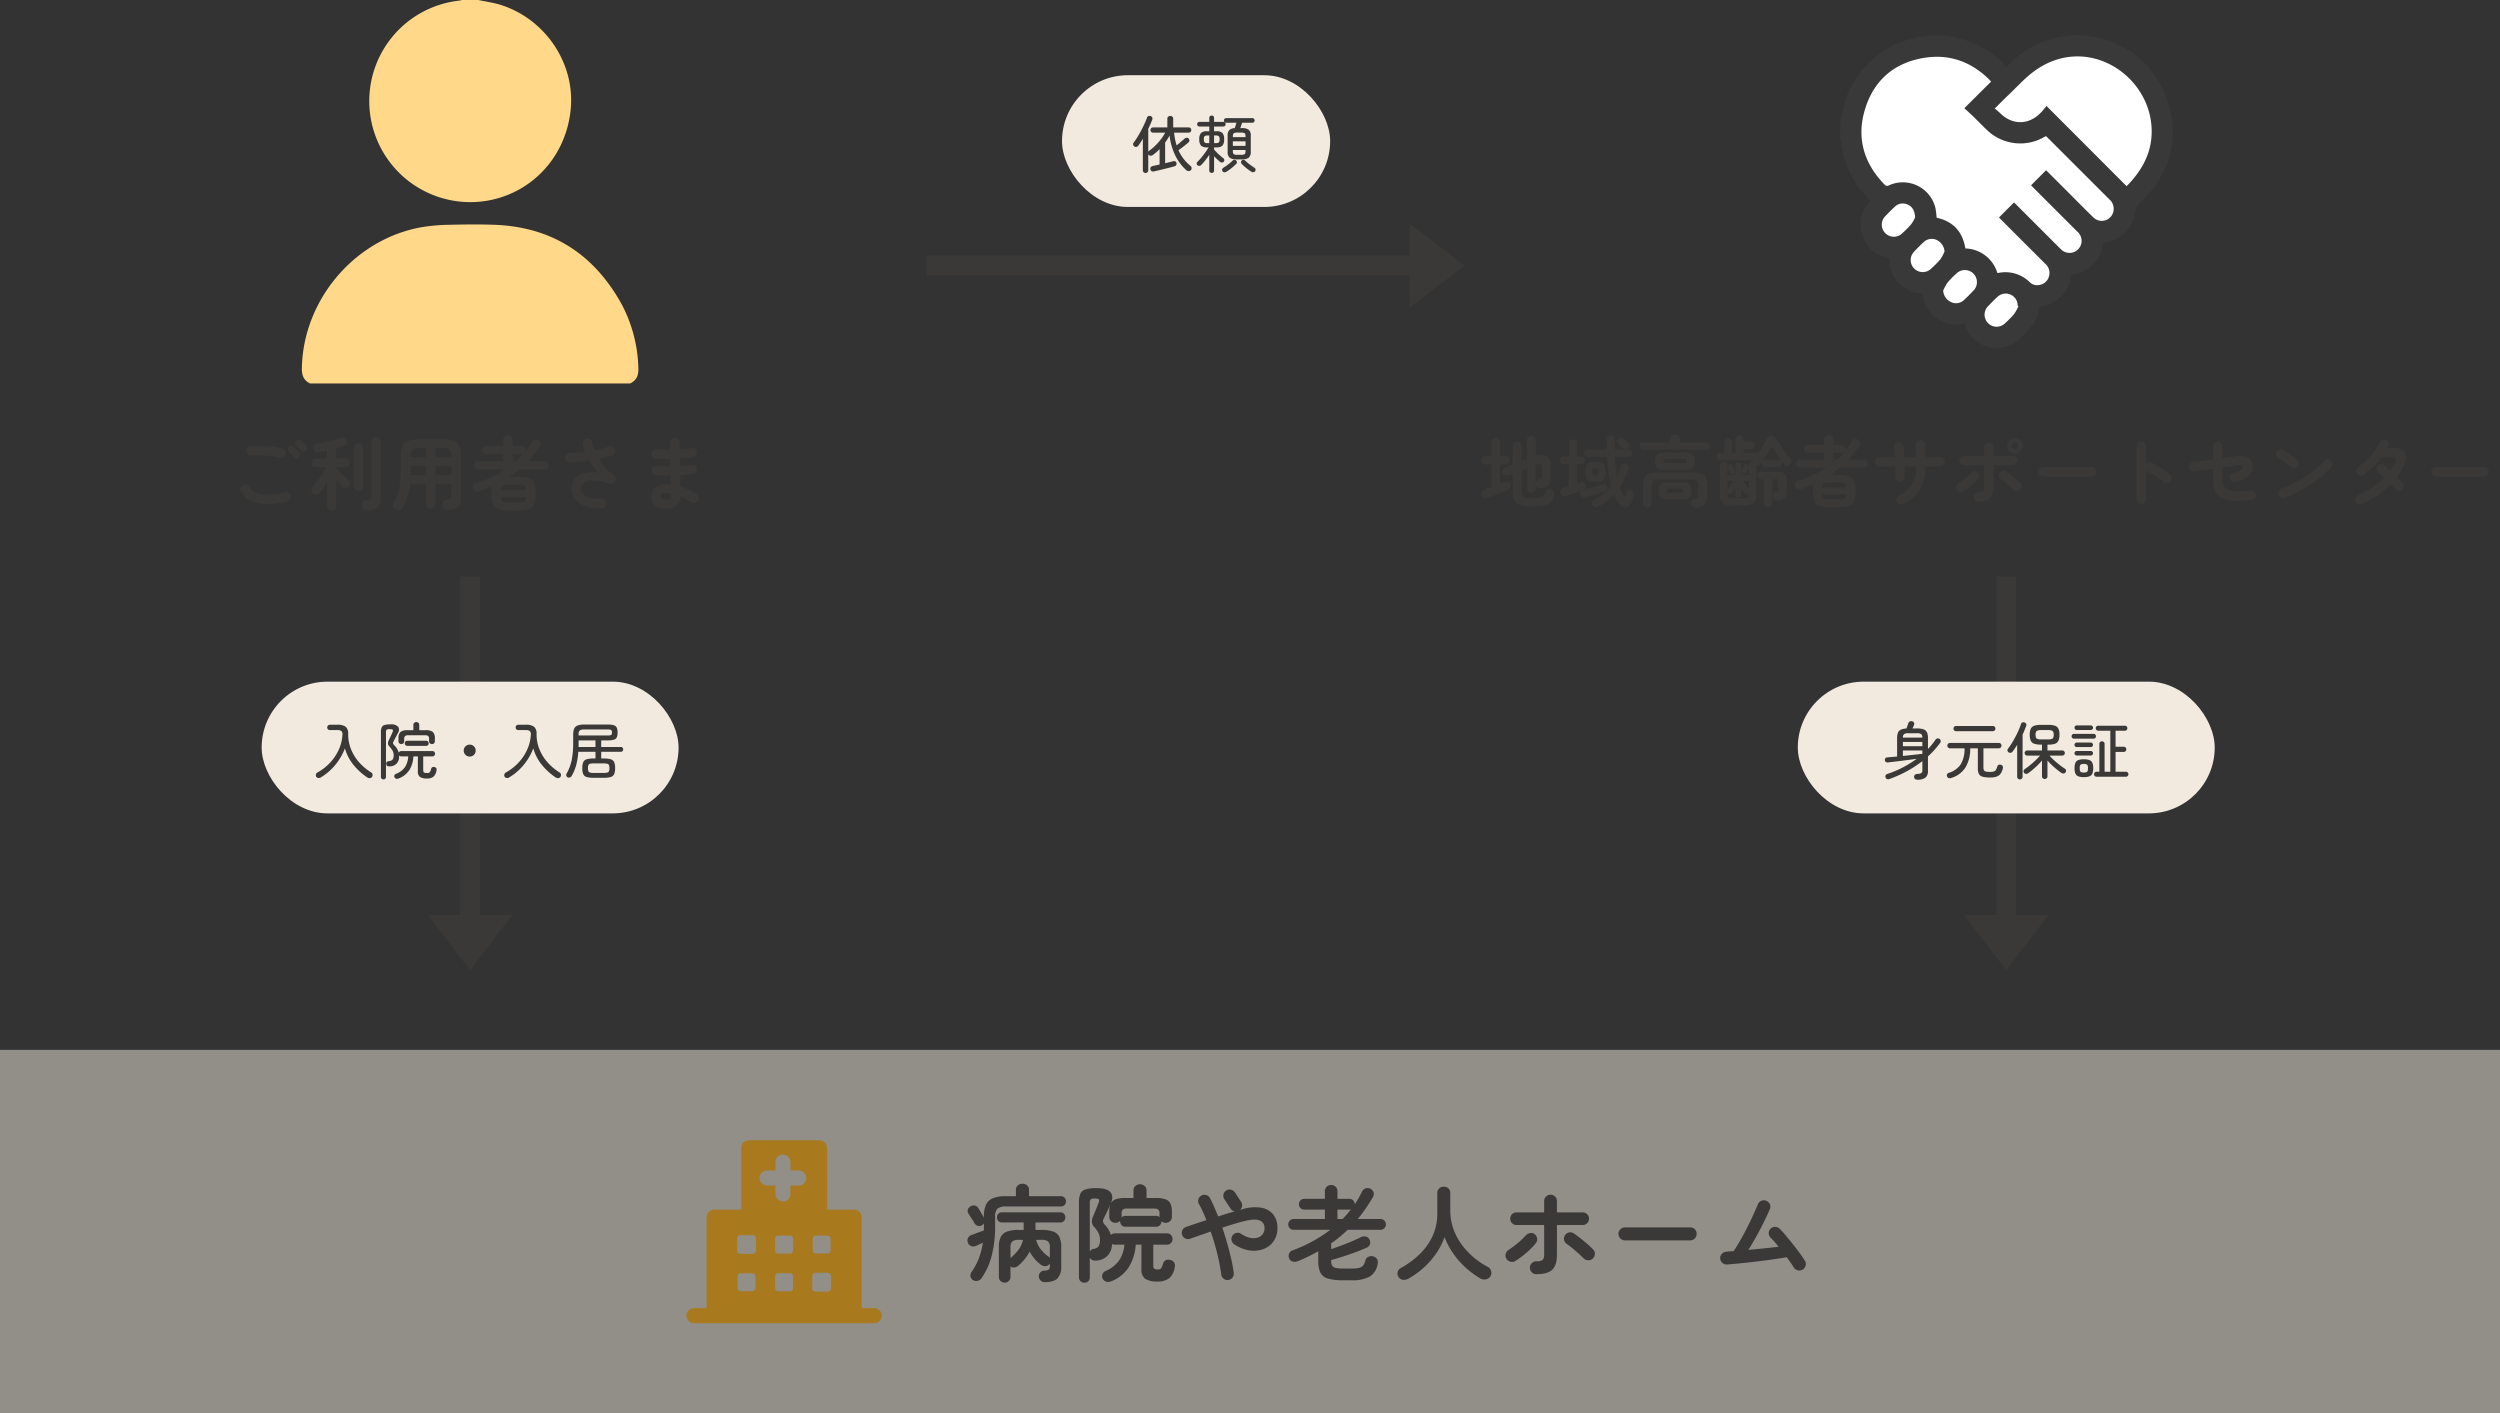 <svg xmlns="http://www.w3.org/2000/svg" xmlns:xlink="http://www.w3.org/1999/xlink" width="812.136" height="459.06" viewBox="0 0 812.136 459.06">
  <rect x="0" y="0" width="812.136" height="459.06" fill="#333333" stroke="none"/>
  <defs>
    <clipPath id="clip-path">
      <rect id="長方形_128" data-name="長方形 128" width="109.314" height="124.574" fill="#ffd989"/>
    </clipPath>
    <clipPath id="clip-path-2">
      <rect id="長方形_131" data-name="長方形 131" width="63.437" height="59.427" fill="#a87a1d"/>
    </clipPath>
  </defs>
  <g id="グループ_117" data-name="グループ 117" transform="translate(-554 -1201)">
    <rect id="長方形_132" data-name="長方形 132" width="812.136" height="118.007" transform="translate(554 1542.053)" fill="#f2eadf" opacity="0.5"/>
    <path id="パス_177" data-name="パス 177" d="M-59.592-.728A26.86,26.86,0,0,1-66.6.065a12,12,0,0,1-5.122-1.183,5.9,5.9,0,0,1-2.847-3.016,1.44,1.44,0,0,1,0-1.2,1.5,1.5,0,0,1,.858-.832,1.411,1.411,0,0,1,1.183,0,1.5,1.5,0,0,1,.819.858A3.413,3.413,0,0,0-69.68-3.588,10.819,10.819,0,0,0-65.741-3,23.111,23.111,0,0,0-60.32-3.77a1.484,1.484,0,0,1,1.2.195,1.576,1.576,0,0,1,.7.975,1.548,1.548,0,0,1-.208,1.17A1.527,1.527,0,0,1-59.592-.728ZM-61.984-14.95a23.124,23.124,0,0,0-3-.559,30.249,30.249,0,0,0-3.159-.221,25.982,25.982,0,0,0-2.912.1,1.655,1.655,0,0,1-1.157-.325,1.439,1.439,0,0,1-.585-1.027,1.529,1.529,0,0,1,.312-1.157,1.483,1.483,0,0,1,1.04-.585,25.692,25.692,0,0,1,3.432-.091q1.872.065,3.653.273a23.978,23.978,0,0,1,3.107.546,1.527,1.527,0,0,1,.962.7,1.464,1.464,0,0,1,.182,1.17,1.467,1.467,0,0,1-.689.975A1.471,1.471,0,0,1-61.984-14.95Zm6.136-.078a1.013,1.013,0,0,1-.832.26,1.093,1.093,0,0,1-.78-.416q-.286-.39-.741-.923t-.845-.949a1.019,1.019,0,0,1-.221-.7,1.008,1.008,0,0,1,.351-.728.9.9,0,0,1,.689-.273,1.184,1.184,0,0,1,.741.3,11.671,11.671,0,0,1,.923.845,10.031,10.031,0,0,1,.871.975,1.147,1.147,0,0,1,.247.832A1.115,1.115,0,0,1-55.848-15.028Zm2.418-2.262a1.032,1.032,0,0,1-.793.3,1.074,1.074,0,0,1-.793-.351q-.338-.364-.819-.871t-.9-.9a.993.993,0,0,1-.286-.663.972.972,0,0,1,.286-.741,1.006,1.006,0,0,1,.7-.338,1.089,1.089,0,0,1,.754.234,10.575,10.575,0,0,1,.975.78,8.419,8.419,0,0,1,.923.936,1.083,1.083,0,0,1,.3.793A1.228,1.228,0,0,1-53.43-17.29Zm8.346,19.526a1.48,1.48,0,0,1-1.053-.4A1.41,1.41,0,0,1-46.566.754V-6.864a33.873,33.873,0,0,1-2.366,3.3,1.782,1.782,0,0,1-1.1.611,1.415,1.415,0,0,1-1.209-.325A1.393,1.393,0,0,1-51.74-4.29a1.375,1.375,0,0,1,.39-1.04q.494-.546,1.131-1.365t1.3-1.755q.663-.936,1.235-1.833t.962-1.625h-3.51a1.338,1.338,0,0,1-1.027-.4,1.376,1.376,0,0,1-.377-.975,1.409,1.409,0,0,1,.377-1,1.338,1.338,0,0,1,1.027-.4h3.666v-2.574q-.728.156-1.43.286t-1.352.208a1.478,1.478,0,0,1-1.118-.221,1.483,1.483,0,0,1-.6-.975,1.229,1.229,0,0,1,.26-1.04,1.484,1.484,0,0,1,1.014-.52q1.17-.156,2.535-.442t2.691-.663q1.326-.377,2.366-.767a1.618,1.618,0,0,1,1.209,0,1.254,1.254,0,0,1,.741.728,1.748,1.748,0,0,1,.039,1.131,1.147,1.147,0,0,1-.819.767l-1.222.39q-.65.208-1.326.39v3.3h3.016a1.338,1.338,0,0,1,1.027.4,1.409,1.409,0,0,1,.377,1,1.376,1.376,0,0,1-.377.975,1.338,1.338,0,0,1-1.027.4h-3.016v.546q.338.338.858.845t1.092,1.04q.572.533,1.1,1t.871.754a1.268,1.268,0,0,1,.507,1.014,1.541,1.541,0,0,1-.4,1.092,1.375,1.375,0,0,1-1.04.481,1.453,1.453,0,0,1-1.066-.4q-.884-.832-1.924-2V.754a1.41,1.41,0,0,1-.429,1.079A1.514,1.514,0,0,1-45.084,2.236Zm11.466-.156a1.579,1.579,0,0,1-1.144-.455A1.681,1.681,0,0,1-35.282.52a1.745,1.745,0,0,1,.338-1.157,1.418,1.418,0,0,1,1.092-.533,5.42,5.42,0,0,0,1.131-.208.743.743,0,0,0,.494-.468A3.3,3.3,0,0,0-32.11-2.86V-20.228a1.443,1.443,0,0,1,.429-1.1,1.48,1.48,0,0,1,1.053-.4,1.526,1.526,0,0,1,1.066.4,1.421,1.421,0,0,1,.442,1.1V-2.262A6.816,6.816,0,0,1-29.51.26a2.5,2.5,0,0,1-1.365,1.391A7.007,7.007,0,0,1-33.618,2.08ZM-36.3-4.056a1.416,1.416,0,0,1-1-.4,1.378,1.378,0,0,1-.429-1.053V-18.226a1.369,1.369,0,0,1,.429-1.066,1.441,1.441,0,0,1,1-.39,1.474,1.474,0,0,1,1.027.39,1.369,1.369,0,0,1,.429,1.066V-5.512a1.378,1.378,0,0,1-.429,1.053A1.448,1.448,0,0,1-36.3-4.056ZM-7.488,1.976a1.631,1.631,0,0,1-1.144-.429A1.692,1.692,0,0,1-9.152.364a1.625,1.625,0,0,1,.4-1.17,1.616,1.616,0,0,1,1.157-.546,2.006,2.006,0,0,0,1.105-.286,1.305,1.305,0,0,0,.273-.988V-6.474h-5.148V-.026a1.473,1.473,0,0,1-.455,1.144,1.613,1.613,0,0,1-1.131.416,1.579,1.579,0,0,1-1.105-.416,1.473,1.473,0,0,1-.455-1.144V-6.474H-19.63a20.724,20.724,0,0,1-.806,4.03A19.074,19.074,0,0,1-22,1.144a1.746,1.746,0,0,1-.975.819A1.7,1.7,0,0,1-24.258,1.9,1.438,1.438,0,0,1-25.1.988a1.422,1.422,0,0,1,.143-1.2,16.9,16.9,0,0,0,1.742-4.55,25.873,25.873,0,0,0,.6-5.876v-5.018a6.87,6.87,0,0,1,.585-3.081,3.459,3.459,0,0,1,1.911-1.677,9.981,9.981,0,0,1,3.562-.52H-9.1a9.981,9.981,0,0,1,3.562.52,3.459,3.459,0,0,1,1.911,1.677,6.87,6.87,0,0,1,.585,3.081v13.39A6.049,6.049,0,0,1-3.471.247a2.519,2.519,0,0,1-1.4,1.313A7.512,7.512,0,0,1-7.488,1.976ZM-11.362-9.256h5.148V-12.3h-5.148Zm-8.086,0h4.94V-12.3h-4.914v2.366Q-19.422-9.594-19.448-9.256Zm8.086-5.85h5.148v-.546a2.419,2.419,0,0,0-.637-1.963A3.719,3.719,0,0,0-9.1-18.122h-2.262Zm-8.06,0h4.914v-3.016h-2.054a3.655,3.655,0,0,0-2.236.507,2.449,2.449,0,0,0-.624,1.963ZM12.4,2.158a10.43,10.43,0,0,1-3.38-.429A2.77,2.77,0,0,1,7.345.234,7.379,7.379,0,0,1,6.864-2.73V-3.848q0-.52.026-.975a6.086,6.086,0,0,1,.1-.845Q5.1-4.81,3.016-4.03a1.912,1.912,0,0,1-1.339.078,1.406,1.406,0,0,1-.845-.884A1.419,1.419,0,0,1,.91-5.993,1.543,1.543,0,0,1,1.924-6.76a38.308,38.308,0,0,0,9.464-4.394h-9a1.32,1.32,0,0,1-.949-.39,1.256,1.256,0,0,1-.4-.936,1.286,1.286,0,0,1,.4-.962,1.32,1.32,0,0,1,.949-.39h8.216v-2.314H5.1a1.277,1.277,0,0,1-.936-.39,1.277,1.277,0,0,1-.39-.936,1.307,1.307,0,0,1,.39-.962,1.277,1.277,0,0,1,.936-.39h5.512v-1.794a1.482,1.482,0,0,1,.455-1.131,1.552,1.552,0,0,1,1.105-.429,1.54,1.54,0,0,1,1.118.429,1.5,1.5,0,0,1,.442,1.131v1.794h2.7a1.307,1.307,0,0,1,.962.39,1.307,1.307,0,0,1,.39.962,1.277,1.277,0,0,1-.39.936,1.307,1.307,0,0,1-.962.39h-2.7v2.314h1.144a25.133,25.133,0,0,0,5.07-6.214,1.486,1.486,0,0,1,.936-.754,1.431,1.431,0,0,1,1.17.208,1.353,1.353,0,0,1,.65.91,1.422,1.422,0,0,1-.208,1.118q-.884,1.326-1.82,2.5t-1.924,2.236h5.33a1.307,1.307,0,0,1,.962.39,1.307,1.307,0,0,1,.39.962,1.277,1.277,0,0,1-.39.936,1.307,1.307,0,0,1-.962.39H15.912A31.473,31.473,0,0,1,12.584-8.71H15.6a10.534,10.534,0,0,1,3.406.429A2.777,2.777,0,0,1,20.683-6.8a7.281,7.281,0,0,1,.481,2.951V-2.73A7.379,7.379,0,0,1,20.683.234a2.77,2.77,0,0,1-1.677,1.495,10.534,10.534,0,0,1-3.406.429Zm0-2.548h3.2a3.88,3.88,0,0,0,1.976-.338,1.684,1.684,0,0,0,.546-1.378H9.88a1.661,1.661,0,0,0,.559,1.378A3.888,3.888,0,0,0,12.4-.39ZM9.88-4.472h8.242a1.634,1.634,0,0,0-.546-1.378A4.16,4.16,0,0,0,15.6-6.162H12.4a4.082,4.082,0,0,0-1.95.312A1.689,1.689,0,0,0,9.88-4.472Zm32.786,5.98A15.165,15.165,0,0,1,37.089.715a6.565,6.565,0,0,1-3.263-2.4,5.783,5.783,0,0,1-.91-3.666,4.6,4.6,0,0,1,1.313-3.107,6.1,6.1,0,0,1,3.081-1.56,11.8,11.8,0,0,1,4.186-.065A17.777,17.777,0,0,1,40-11.882a23.668,23.668,0,0,1-1.443-2.21q-1.534.234-3.081.4t-3.029.247a1.556,1.556,0,0,1-1.118-.377,1.4,1.4,0,0,1-.494-1.053,1.439,1.439,0,0,1,.416-1.1,1.554,1.554,0,0,1,1.092-.481q1.144-.052,2.379-.156t2.483-.26a12.464,12.464,0,0,1-.442-1.235q-.182-.611-.312-1.183a1.642,1.642,0,0,1,.234-1.17,1.432,1.432,0,0,1,.962-.676,1.5,1.5,0,0,1,1.183.234,1.536,1.536,0,0,1,.663.988,17.873,17.873,0,0,0,.78,2.548q1.274-.26,2.457-.546t2.2-.624a1.485,1.485,0,0,1,1.183.078,1.409,1.409,0,0,1,.767.884,1.41,1.41,0,0,1-.091,1.17,1.578,1.578,0,0,1-.923.754q-.962.26-2.015.52t-2.2.494a19.915,19.915,0,0,0,2.21,2.977A14.412,14.412,0,0,0,46.54-9.308a1.511,1.511,0,0,1,.637.884,1.476,1.476,0,0,1-.117,1.066,1.634,1.634,0,0,1-.78.767,1.381,1.381,0,0,1-1.066.065q-4.316-1.43-6.721-.962T35.958-5.07q-.234,3.562,6.656,3.458a1.419,1.419,0,0,1,1.1.429,1.6,1.6,0,0,1,.481,1.1,1.527,1.527,0,0,1-.442,1.105A1.554,1.554,0,0,1,42.666,1.508Zm20.8.052a5.475,5.475,0,0,1-3.432-1,3.524,3.524,0,0,1-1.3-2.977,3.467,3.467,0,0,1,1.313-2.834A5.424,5.424,0,0,1,63.57-6.318q.78,0,1.56.078l-.078-2.938q-2.7.078-4.784,0a1.471,1.471,0,0,1-1.053-.533,1.564,1.564,0,0,1-.377-1.105,1.492,1.492,0,0,1,.533-1.04,1.444,1.444,0,0,1,1.1-.364q.988.052,2.145.065t2.353-.013q-.026-.624-.026-1.248t-.026-1.222q-1.274.026-2.47.013t-2.184-.039a1.385,1.385,0,0,1-1.053-.507,1.6,1.6,0,0,1-.377-1.131,1.492,1.492,0,0,1,.533-1.04,1.444,1.444,0,0,1,1.1-.364q1.924.13,4.394.078v-2.236a1.527,1.527,0,0,1,.442-1.1,1.462,1.462,0,0,1,1.092-.455,1.5,1.5,0,0,1,1.1.455,1.5,1.5,0,0,1,.455,1.1v1q0,.533.026,1.131,1.066-.078,2.054-.169t1.794-.195a1.515,1.515,0,0,1,1.131.3,1.42,1.42,0,0,1,.585,1,1.558,1.558,0,0,1-.3,1.157,1.42,1.42,0,0,1-1,.585q-.91.1-1.989.182t-2.223.13q0,.6.013,1.222t.039,1.248q1.04-.052,1.989-.143t1.755-.2a1.4,1.4,0,0,1,1.131.286,1.464,1.464,0,0,1,.585,1.014,1.515,1.515,0,0,1-.3,1.131,1.42,1.42,0,0,1-1,.585q-.884.1-1.924.182t-2.184.13q.052,1.04.065,1.976t.039,1.742a18.776,18.776,0,0,1,2.86,1.092A17.059,17.059,0,0,1,73.5-3.094a1.424,1.424,0,0,1,.637.988,1.5,1.5,0,0,1-.247,1.17,1.507,1.507,0,0,1-1,.637,1.476,1.476,0,0,1-1.157-.247,15.6,15.6,0,0,0-1.612-1,18.036,18.036,0,0,0-1.846-.871A3.83,3.83,0,0,1,66.924.6,5.541,5.541,0,0,1,63.466,1.56ZM63.44-1.378a1.9,1.9,0,0,0,1.4-.377,1.563,1.563,0,0,0,.338-1.079v-.494a10.01,10.01,0,0,0-1.742-.156,2.082,2.082,0,0,0-1.222.286.916.916,0,0,0-.39.78Q61.828-1.378,63.44-1.378Z" transform="translate(706.829 1364.651)" fill="#3a3937"/>
    <path id="パス_175" data-name="パス 175" d="M-148.15,1.85a15.781,15.781,0,0,1-3.937-.388A3.182,3.182,0,0,1-154.113.088,5.484,5.484,0,0,1-154.7-2.7V-8.8l-1.475.55a1.461,1.461,0,0,1-1.062,0,1.285,1.285,0,0,1-.738-.8,1.248,1.248,0,0,1,.013-1.05,1.432,1.432,0,0,1,.813-.725l2.45-.9V-17.75a1.387,1.387,0,0,1,.412-1.062,1.423,1.423,0,0,1,1.013-.388,1.423,1.423,0,0,1,1.012.388,1.387,1.387,0,0,1,.412,1.063v5l1.75-.65v-6.225a1.316,1.316,0,0,1,.413-1.025,1.417,1.417,0,0,1,.988-.375,1.417,1.417,0,0,1,.988.375,1.316,1.316,0,0,1,.412,1.025v5.2a4.287,4.287,0,0,1,3.538-.037q1.313.737,1.313,3.262v3.55a3.872,3.872,0,0,1-.788,2.725,3.53,3.53,0,0,1-2.488.9,1.528,1.528,0,0,1-1.025-.3,1.518,1.518,0,0,1-.55-.95V-4a1.356,1.356,0,0,1-.412,1.037,1.392,1.392,0,0,1-.988.388,1.392,1.392,0,0,1-.988-.388A1.356,1.356,0,0,1-150.1-4v-6.5l-1.75.65v6.9a2.552,2.552,0,0,0,.288,1.338,1.571,1.571,0,0,0,1.087.625,12.5,12.5,0,0,0,2.325.163A11.431,11.431,0,0,0-145.837-1a2,2,0,0,0,1.125-.575A2.694,2.694,0,0,0-144.2-2.65a1.4,1.4,0,0,1,.738-.913,1.546,1.546,0,0,1,1.237-.062,1.372,1.372,0,0,1,.9.787,1.839,1.839,0,0,1,.025,1.163,5.064,5.064,0,0,1-1.037,2.1,3.847,3.847,0,0,1-2.05,1.1A17.011,17.011,0,0,1-148.15,1.85Zm-14.675-2.8a1.611,1.611,0,0,1-1.262-.012,1.414,1.414,0,0,1-.763-.937,1.4,1.4,0,0,1,.15-1.163,1.821,1.821,0,0,1,1.05-.737q.375-.125.9-.288t1.1-.363v-7.275h-1.9a1.319,1.319,0,0,1-.962-.412,1.319,1.319,0,0,1-.413-.962,1.307,1.307,0,0,1,.413-.975,1.339,1.339,0,0,1,.962-.4h1.9v-4.5A1.316,1.316,0,0,1-161.238-20a1.417,1.417,0,0,1,.988-.375,1.45,1.45,0,0,1,1.012.375,1.316,1.316,0,0,1,.413,1.025v4.5h1.725a1.327,1.327,0,0,1,.975.4,1.327,1.327,0,0,1,.4.975,1.339,1.339,0,0,1-.4.962,1.307,1.307,0,0,1-.975.412h-1.725v6.3q.45-.175.863-.325t.737-.25a1.316,1.316,0,0,1,1.075-.037,1.172,1.172,0,0,1,.65.713,1.487,1.487,0,0,1,.025,1.037,1.543,1.543,0,0,1-.9.813q-.6.275-1.425.612t-1.75.7q-.925.363-1.775.675T-162.825-.95ZM-147.3-5.775a1.644,1.644,0,0,1,.4-.75,1.142,1.142,0,0,1,.725-.375,1.4,1.4,0,0,0,.75-.288,1.118,1.118,0,0,0,.175-.738V-10.8q0-.8-.35-1.025a1.406,1.406,0,0,0-1.175.075l-.525.2Zm20.325,7.7a1.6,1.6,0,0,1-1.175.138,1.18,1.18,0,0,1-.775-.638,1.318,1.318,0,0,1-.1-1,1.192,1.192,0,0,1,.7-.75,14.751,14.751,0,0,0,5.55-4.35,35.519,35.519,0,0,1-.838-4.375q-.313-2.375-.462-5.175h-6.35a1.059,1.059,0,0,1-.85-.35,1.227,1.227,0,0,1-.3-.825,1.215,1.215,0,0,1,.3-.838,1.078,1.078,0,0,1,.85-.337h6.275q-.025-.775-.037-1.562t-.012-1.613a1.266,1.266,0,0,1,.4-.988,1.367,1.367,0,0,1,.95-.362,1.3,1.3,0,0,1,.938.375,1.22,1.22,0,0,1,.362.975q-.05,1.625,0,3.175h4.475a1.117,1.117,0,0,1,.862.337,1.186,1.186,0,0,1,.313.838,1.2,1.2,0,0,1-.312.825,1.1,1.1,0,0,1-.862.35H-121.5q.05,1.75.225,3.363t.425,3.088q.375-.775.688-1.613a17.018,17.018,0,0,0,.537-1.713,1.256,1.256,0,0,1,.675-.812,1.255,1.255,0,0,1,1.025-.037,1.18,1.18,0,0,1,.725,1.625A21.008,21.008,0,0,1-118.387-7.2a23.114,23.114,0,0,1-1.588,2.825,16.9,16.9,0,0,0,1.25,2.7q.425.65.675-.05a3.674,3.674,0,0,1,.175-.5A4.626,4.626,0,0,0-117.7-2.7a.937.937,0,0,1,.563-.637,1.317,1.317,0,0,1,.962-.013,1.288,1.288,0,0,1,.663.525,1.241,1.241,0,0,1,.087.925,12.072,12.072,0,0,1-.387,1.337,9.8,9.8,0,0,1-.562,1.337,2.06,2.06,0,0,1-1.738,1.363A2.521,2.521,0,0,1-120.2.975a13.2,13.2,0,0,1-1.675-2.925A17.861,17.861,0,0,1-124.262.225,18.023,18.023,0,0,1-126.975,1.925ZM-131.05-1.05a1.312,1.312,0,0,1-1.1-.125,1.409,1.409,0,0,1-.625-.85A1.2,1.2,0,0,1-132.45-3.3l-1.65.625q-.925.35-1.787.662t-1.463.513a1.444,1.444,0,0,1-1.15-.025,1.379,1.379,0,0,1-.725-.875,1.406,1.406,0,0,1,.075-1.075,1.325,1.325,0,0,1,.9-.675q.375-.125.85-.25t.95-.3v-7.15h-1.65a1.176,1.176,0,0,1-.9-.375,1.242,1.242,0,0,1-.35-.875A1.273,1.273,0,0,1-139-14a1.176,1.176,0,0,1,.9-.375h1.65V-18.65a1.26,1.26,0,0,1,.375-.987,1.332,1.332,0,0,1,.925-.338,1.366,1.366,0,0,1,.95.338,1.26,1.26,0,0,1,.375.987v4.275h1.3a1.166,1.166,0,0,1,.912.375,1.3,1.3,0,0,1,.338.9,1.267,1.267,0,0,1-.338.875,1.166,1.166,0,0,1-.912.375h-1.3v6.325q.325-.125.625-.212t.55-.188a1.162,1.162,0,0,1,1,0,1.249,1.249,0,0,1,.6.725,1.508,1.508,0,0,1,.012.838,1.137,1.137,0,0,1-.487.663q.875-.2,1.975-.475t2.188-.563q1.087-.287,1.888-.512a1.181,1.181,0,0,1,.925.075,1,1,0,0,1,.525.725,1.223,1.223,0,0,1-.1.913,1.264,1.264,0,0,1-.75.587l-1.312.438q-.788.262-1.675.537t-1.725.513Zm3.225-5.075a5.979,5.979,0,0,1-1.975-.262,1.653,1.653,0,0,1-1.012-.975,5.568,5.568,0,0,1-.288-2.013,5.551,5.551,0,0,1,.288-2.025,1.655,1.655,0,0,1,1.012-.963,5.979,5.979,0,0,1,1.975-.262,5.863,5.863,0,0,1,1.962.262,1.655,1.655,0,0,1,1,.963,5.551,5.551,0,0,1,.288,2.025,5.568,5.568,0,0,1-.288,2.013,1.653,1.653,0,0,1-1,.975A5.863,5.863,0,0,1-127.825-6.125Zm10.45-10.85a1.02,1.02,0,0,1-.838.288,1.228,1.228,0,0,1-.862-.437,4.59,4.59,0,0,0-.4-.462q-.275-.288-.537-.575t-.413-.438a.972.972,0,0,1-.275-.8,1.265,1.265,0,0,1,.375-.775,1.237,1.237,0,0,1,.837-.338,1.1,1.1,0,0,1,.838.338q.15.15.425.438t.563.575q.287.288.412.438a1.079,1.079,0,0,1,.35.9A1.233,1.233,0,0,1-117.375-16.975Zm-10.45,8.7a1.149,1.149,0,0,0,.825-.2,1.513,1.513,0,0,0,.175-.9A1.574,1.574,0,0,0-127-10.3a1.149,1.149,0,0,0-.825-.2,1.1,1.1,0,0,0-.8.2,1.574,1.574,0,0,0-.175.925,1.513,1.513,0,0,0,.175.9A1.1,1.1,0,0,0-127.825-8.275Zm16.85,10.55A1.468,1.468,0,0,1-112,1.887,1.335,1.335,0,0,1-112.425.85V-5a5.627,5.627,0,0,1,.45-2.463,2.593,2.593,0,0,1,1.537-1.3,9.2,9.2,0,0,1,2.988-.387h10.925a9.181,9.181,0,0,1,3,.387A2.592,2.592,0,0,1-92-7.463,5.627,5.627,0,0,1-91.55-5v3.625a3.615,3.615,0,0,1-.9,2.7,4.129,4.129,0,0,1-2.9.9,1.647,1.647,0,0,1-1.062-.35A1.277,1.277,0,0,1-96.9.95,1.55,1.55,0,0,1-96.575-.1a1.381,1.381,0,0,1,1.05-.5,1.6,1.6,0,0,0,.9-.262,1.448,1.448,0,0,0,.175-.888V-5a2.078,2.078,0,0,0-.4-1.487,2.523,2.523,0,0,0-1.675-.388H-107.45a2.58,2.58,0,0,0-1.687.388A2.035,2.035,0,0,0-109.55-5V.85a1.335,1.335,0,0,1-.425,1.037A1.436,1.436,0,0,1-110.975,2.275Zm5.9-12.325a4.288,4.288,0,0,1-2.663-.625,2.641,2.641,0,0,1-.762-2.15,2.636,2.636,0,0,1,.762-2.162,4.356,4.356,0,0,1,2.663-.613h6.1a4.409,4.409,0,0,1,2.688.613,2.636,2.636,0,0,1,.762,2.162,2.641,2.641,0,0,1-.762,2.15,4.34,4.34,0,0,1-2.687.625Zm-7.225-6.475a1.136,1.136,0,0,1-.875-.35,1.173,1.173,0,0,1-.325-.825,1.16,1.16,0,0,1,.325-.837,1.158,1.158,0,0,1,.875-.337h8.725V-19.9a1.455,1.455,0,0,1,.462-1.125A1.586,1.586,0,0,1-102-21.45a1.542,1.542,0,0,1,1.1.425,1.475,1.475,0,0,1,.45,1.125v1.025h8.725a1.117,1.117,0,0,1,.862.337,1.186,1.186,0,0,1,.313.837,1.2,1.2,0,0,1-.312.825,1.1,1.1,0,0,1-.862.35Zm8.2,16.1a4.079,4.079,0,0,1-2.562-.612,2.65,2.65,0,0,1-.738-2.138,2.645,2.645,0,0,1,.738-2.15,4.145,4.145,0,0,1,2.563-.6h4.15a4.138,4.138,0,0,1,2.575.6,2.671,2.671,0,0,1,.725,2.15,2.676,2.676,0,0,1-.725,2.138,4.073,4.073,0,0,1-2.575.612Zm-.8-11.775h5.775a1.217,1.217,0,0,0,.713-.137.689.689,0,0,0,.162-.538q0-.425-.162-.55a1.318,1.318,0,0,0-.713-.125H-104.9a1.393,1.393,0,0,0-.725.125q-.175.125-.175.55a.659.659,0,0,0,.175.538A1.285,1.285,0,0,0-104.9-12.2Zm1.075,9.65h3.6a1.223,1.223,0,0,0,.7-.138.659.659,0,0,0,.175-.537.659.659,0,0,0-.175-.538,1.223,1.223,0,0,0-.7-.138h-3.6a1.163,1.163,0,0,0-.675.138.659.659,0,0,0-.175.538.659.659,0,0,0,.175.537A1.163,1.163,0,0,0-103.825-2.55ZM-83.4,1.575A4.678,4.678,0,0,1-86.488.788a3.565,3.565,0,0,1-.887-2.763v-9.55a1.1,1.1,0,0,1,.35-.863,1.231,1.231,0,0,1,.85-.313,1.186,1.186,0,0,1,.838.313,1.117,1.117,0,0,1,.338.863v.275a.994.994,0,0,1,.5-.575,1.042,1.042,0,0,1,.725-.038.793.793,0,0,1,.5.438,6.292,6.292,0,0,1,.35.712q.225.512.3.738a.9.9,0,0,1,.037.675.862.862,0,0,1-.487.525.966.966,0,0,1-.725.063.72.72,0,0,1-.475-.412q-.1-.25-.325-.775t-.35-.75a.17.17,0,0,0-.05-.125V-8.4h2.55v-3.225a.89.89,0,0,1,.3-.725,1.06,1.06,0,0,1,.7-.25,1.06,1.06,0,0,1,.7.25.89.89,0,0,1,.3.725V-9.7a.277.277,0,0,1,.012-.087.206.206,0,0,0,.012-.062q.125-.275.338-.775t.313-.75a.826.826,0,0,1,.488-.5.88.88,0,0,1,.737.025.713.713,0,0,1,.525.575v-.2a1.108,1.108,0,0,1,.363-.888,1.244,1.244,0,0,1,.838-.313,1.052,1.052,0,0,1,.25.025.773.773,0,0,1-.013-.238,1.61,1.61,0,0,1,.037-.212h-10.7a1.156,1.156,0,0,1-.887-.363,1.223,1.223,0,0,1-.338-.863,1.254,1.254,0,0,1,.338-.887,1.156,1.156,0,0,1,.887-.363h1.225v-3.4a1.147,1.147,0,0,1,.363-.9A1.249,1.249,0,0,1-84.8-20.2a1.282,1.282,0,0,1,.888.325,1.147,1.147,0,0,1,.362.9v3.4h1.175v-4.3a1.237,1.237,0,0,1,.375-.95,1.3,1.3,0,0,1,.925-.35,1.3,1.3,0,0,1,.925.35,1.237,1.237,0,0,1,.375.95v.65H-77.3a1.15,1.15,0,0,1,.888.337,1.186,1.186,0,0,1,.313.838,1.2,1.2,0,0,1-.312.825,1.128,1.128,0,0,1-.888.35h-2.475v1.3h3.6a1.109,1.109,0,0,1,1,.5q.825-1.2,1.6-2.525t1.275-2.3a1.786,1.786,0,0,1,1-.938,1.829,1.829,0,0,1,1.263.025A2.024,2.024,0,0,1-69-19.9q.35.575.9,1.4t1.175,1.725q.625.9,1.25,1.725t1.125,1.4a1.229,1.229,0,0,1,.338.962,1.323,1.323,0,0,1-.463.938,1.387,1.387,0,0,1-1.012.338,1.188,1.188,0,0,1-.912-.513q-.5-.65-1.162-1.525t-1.288-1.812q-.625-.938-1.075-1.687-.2-.375-.463-.388t-.463.388a14.773,14.773,0,0,1-.9,1.612q-.575.912-1.2,1.8t-1.15,1.562a1.218,1.218,0,0,1-.612.438,1.306,1.306,0,0,1-.738.012l.025.05v9.5A3.6,3.6,0,0,1-76.5.775a4.571,4.571,0,0,1-3.075.8Zm11.65.525a1.417,1.417,0,0,1-.988-.375,1.286,1.286,0,0,1-.412-1v-7.65h-.8a1.284,1.284,0,0,1-.95-.35,1.218,1.218,0,0,1-.35-.9,1.187,1.187,0,0,1,.35-.875,1.284,1.284,0,0,1,.95-.35h5.075a3.7,3.7,0,0,1,2.463.625A3.169,3.169,0,0,1-65.725-6.4v2.925a3.813,3.813,0,0,1-.662,2.512,3.037,3.037,0,0,1-2.238.837,1.306,1.306,0,0,1-1.55-1.2,1.441,1.441,0,0,1,.163-1.025,1.036,1.036,0,0,1,.762-.5.952.952,0,0,0,.675-.25,1.39,1.39,0,0,0,.15-.775v-1.8a1.573,1.573,0,0,0-.225-.987,1.3,1.3,0,0,0-.975-.263h-.75V.725a1.306,1.306,0,0,1-.4,1A1.373,1.373,0,0,1-71.75,2.1Zm-.925-12.95a1.1,1.1,0,0,1-.875-.375,1.263,1.263,0,0,1-.325-.85,1.249,1.249,0,0,1,.325-.863,1.117,1.117,0,0,1,.875-.363h4.25a1.108,1.108,0,0,1,.888.363,1.278,1.278,0,0,1,.313.863,1.292,1.292,0,0,1-.312.85,1.091,1.091,0,0,1-.888.375ZM-83.4-.8h3.8a1.953,1.953,0,0,0,1.262-.287,1.461,1.461,0,0,0,.313-1.087V-2.55l-.075.075a.943.943,0,0,1-.687.225.922.922,0,0,1-.662-.35q-.175-.275-.45-.675t-.55-.825v2.025a.89.89,0,0,1-.3.725,1.06,1.06,0,0,1-.7.25,1.06,1.06,0,0,1-.7-.25.89.89,0,0,1-.3-.725V-4.15q-.275.45-.562.875t-.513.7a.93.93,0,0,1-.637.375,1.012,1.012,0,0,1-.738-.2.2.2,0,0,1-.037-.05A.135.135,0,0,0-85-2.5v.325a1.385,1.385,0,0,0,.338,1.1A2.089,2.089,0,0,0-83.4-.8ZM-85-3.775q.275-.325.625-.813t.7-1q.35-.513.575-.862H-85Zm6.975-.075v-2.6H-79.9q.225.35.563.837t.7.963Q-78.275-4.175-78.025-3.85ZM-80.45-8.4h2.425v-2.4a.051.051,0,0,1-.012.038.1.1,0,0,0-.013.063q-.1.25-.312.738t-.362.762a.852.852,0,0,1-.513.425,1.086,1.086,0,0,1-.687.025.857.857,0,0,1-.525-.7ZM-51.825,2.075a10.029,10.029,0,0,1-3.25-.412A2.664,2.664,0,0,1-56.687.225a7.1,7.1,0,0,1-.463-2.85V-3.7q0-.5.025-.937a5.852,5.852,0,0,1,.1-.812q-1.825.825-3.825,1.575a1.838,1.838,0,0,1-1.288.075,1.352,1.352,0,0,1-.812-.85,1.364,1.364,0,0,1,.075-1.112A1.484,1.484,0,0,1-61.9-6.5a36.835,36.835,0,0,0,9.1-4.225h-8.65a1.269,1.269,0,0,1-.912-.375,1.208,1.208,0,0,1-.388-.9,1.236,1.236,0,0,1,.388-.925,1.269,1.269,0,0,1,.912-.375h7.9v-2.225h-5.3a1.227,1.227,0,0,1-.9-.375,1.227,1.227,0,0,1-.375-.9,1.257,1.257,0,0,1,.375-.925,1.227,1.227,0,0,1,.9-.375h5.3v-1.725a1.425,1.425,0,0,1,.438-1.088,1.492,1.492,0,0,1,1.063-.412,1.481,1.481,0,0,1,1.075.412,1.447,1.447,0,0,1,.425,1.088V-18.1h2.6a1.257,1.257,0,0,1,.925.375,1.257,1.257,0,0,1,.375.925,1.227,1.227,0,0,1-.375.9,1.257,1.257,0,0,1-.925.375h-2.6V-13.3h1.1a24.167,24.167,0,0,0,4.875-5.975,1.429,1.429,0,0,1,.9-.725,1.376,1.376,0,0,1,1.125.2,1.3,1.3,0,0,1,.625.875,1.368,1.368,0,0,1-.2,1.075q-.85,1.275-1.75,2.4t-1.85,2.15H-40.6a1.257,1.257,0,0,1,.925.375A1.257,1.257,0,0,1-39.3-12a1.227,1.227,0,0,1-.375.9,1.257,1.257,0,0,1-.925.375h-7.85a30.262,30.262,0,0,1-3.2,2.35h2.9a10.129,10.129,0,0,1,3.275.412,2.67,2.67,0,0,1,1.612,1.425A7,7,0,0,1-43.4-3.7v1.075a7.1,7.1,0,0,1-.463,2.85,2.664,2.664,0,0,1-1.612,1.438,10.129,10.129,0,0,1-3.275.412Zm0-2.45h3.075A3.731,3.731,0,0,0-46.85-.7a1.619,1.619,0,0,0,.525-1.325H-54.25A1.6,1.6,0,0,0-53.713-.7,3.738,3.738,0,0,0-51.825-.375ZM-54.25-4.3h7.925a1.571,1.571,0,0,0-.525-1.325,4,4,0,0,0-1.9-.3h-3.075a3.925,3.925,0,0,0-1.875.3A1.624,1.624,0,0,0-54.25-4.3Zm26.325,5.35a1.55,1.55,0,0,1-1.175.038A1.484,1.484,0,0,1-29.975.3a1.581,1.581,0,0,1-.038-1.188,1.4,1.4,0,0,1,.788-.862A9.277,9.277,0,0,0-25.05-5.325a11.641,11.641,0,0,0,1.425-5.8h-3.8q.025,1,.025,1.9T-27.45-7.6a1.42,1.42,0,0,1-.5,1.063,1.563,1.563,0,0,1-1.125.387A1.423,1.423,0,0,1-30.1-6.688,1.6,1.6,0,0,1-30.475-7.8q.05-.675.05-1.537t-.025-1.788h-5.125a1.468,1.468,0,0,1-1.062-.425,1.406,1.406,0,0,1-.437-1.05,1.447,1.447,0,0,1,.438-1.062,1.447,1.447,0,0,1,1.063-.437h5.025q-.05-.875-.113-1.663t-.163-1.387a1.491,1.491,0,0,1,.263-1.138,1.442,1.442,0,0,1,.987-.612,1.43,1.43,0,0,1,1.163.25,1.4,1.4,0,0,1,.587,1q.1.7.175,1.612t.125,1.938h3.875q-.025-1.075-.062-2.087t-.113-1.763a1.516,1.516,0,0,1,.362-1.137,1.465,1.465,0,0,1,1.038-.538,1.516,1.516,0,0,1,1.137.362,1.4,1.4,0,0,1,.513,1.063q.075.775.112,1.862T-20.6-14.1h4.75a1.447,1.447,0,0,1,1.063.438A1.447,1.447,0,0,1-14.35-12.6a1.406,1.406,0,0,1-.437,1.05,1.468,1.468,0,0,1-1.062.425H-20.6a14.781,14.781,0,0,1-1.925,7.513A11.746,11.746,0,0,1-27.925,1.05ZM-3.4.225a1.509,1.509,0,0,1-1.087-.45A1.448,1.448,0,0,1-4.95-1.3a1.476,1.476,0,0,1,.463-1.1A1.509,1.509,0,0,1-3.4-2.85a2.287,2.287,0,0,0,1.5-.338A2.022,2.022,0,0,0-1.55-4.6v-6.925h-6.6a1.447,1.447,0,0,1-1.062-.438,1.447,1.447,0,0,1-.437-1.062,1.447,1.447,0,0,1,.438-1.062,1.447,1.447,0,0,1,1.063-.437h6.6v-2.7a1.455,1.455,0,0,1,.45-1.087A1.488,1.488,0,0,1-.025-18.75a1.476,1.476,0,0,1,1.087.438A1.476,1.476,0,0,1,1.5-17.225v2.7H7.675a1.447,1.447,0,0,1,1.063.438,1.447,1.447,0,0,1,.438,1.062,1.447,1.447,0,0,1-.437,1.063,1.447,1.447,0,0,1-1.062.438H1.5v7.1A4.775,4.775,0,0,1,.375-.825,5.466,5.466,0,0,1-3.4.225Zm-5.05-3.15a1.463,1.463,0,0,1-1.163.162,1.5,1.5,0,0,1-.937-.712A1.468,1.468,0,0,1-10.7-4.65a1.567,1.567,0,0,1,.7-.925q1.025-.7,2.125-1.6A16.974,16.974,0,0,0-5.95-9a1.788,1.788,0,0,1,1.025-.588,1.4,1.4,0,0,1,1.1.238,1.549,1.549,0,0,1,.612,1A1.344,1.344,0,0,1-3.5-7.225,15.9,15.9,0,0,1-4.963-5.613a18.5,18.5,0,0,1-1.75,1.5A20.981,20.981,0,0,1-8.45-2.925Zm18.5-.55A1.435,1.435,0,0,1,8.938-3.1,1.677,1.677,0,0,1,7.85-3.6q-.5-.5-1.212-1.138t-1.45-1.25A16.207,16.207,0,0,0,3.85-7a1.449,1.449,0,0,1-.613-.963A1.557,1.557,0,0,1,3.45-9.1a1.431,1.431,0,0,1,.975-.638,1.516,1.516,0,0,1,1.15.238q.65.425,1.5,1.1T8.75-7.012q.825.712,1.425,1.337a1.392,1.392,0,0,1,.413,1.113A1.48,1.48,0,0,1,10.05-3.475ZM8.45-15.3a2.434,2.434,0,0,1-1.788-.738,2.434,2.434,0,0,1-.738-1.788,2.4,2.4,0,0,1,.738-1.762,2.434,2.434,0,0,1,1.788-.738,2.4,2.4,0,0,1,1.762.738,2.4,2.4,0,0,1,.738,1.762,2.434,2.434,0,0,1-.738,1.788A2.4,2.4,0,0,1,8.45-15.3Zm0-1.425a1.03,1.03,0,0,0,.75-.325,1.058,1.058,0,0,0,.325-.775,1.018,1.018,0,0,0-.325-.762,1.05,1.05,0,0,0-.75-.312,1.079,1.079,0,0,0-.775.313,1.018,1.018,0,0,0-.325.762,1.058,1.058,0,0,0,.325.775A1.058,1.058,0,0,0,8.45-16.725ZM17.725-7.85a1.488,1.488,0,0,1-1.087-.462A1.488,1.488,0,0,1,16.175-9.4a1.476,1.476,0,0,1,.463-1.1,1.509,1.509,0,0,1,1.087-.45H33.3a1.5,1.5,0,0,1,1.1.45,1.5,1.5,0,0,1,.45,1.1,1.509,1.509,0,0,1-.45,1.087,1.476,1.476,0,0,1-1.1.462Zm31.75,8.925A1.467,1.467,0,0,1,48.4.625,1.467,1.467,0,0,1,47.95-.45V-17.725a1.455,1.455,0,0,1,.45-1.087,1.488,1.488,0,0,1,1.075-.437,1.518,1.518,0,0,1,1.1.438,1.455,1.455,0,0,1,.45,1.087V-11.7a1.539,1.539,0,0,1,.9-.663,1.514,1.514,0,0,1,1.125.113q1.475.775,3.013,1.775a26.719,26.719,0,0,1,2.662,1.95,1.482,1.482,0,0,1,.563,1.062A1.507,1.507,0,0,1,58.925-6.3a1.506,1.506,0,0,1-1.05.538,1.538,1.538,0,0,1-1.15-.338q-.7-.55-1.612-1.175T53.287-8.488q-.913-.587-1.662-1.012a1.608,1.608,0,0,1-.6-.55v9.6a1.467,1.467,0,0,1-.45,1.075A1.5,1.5,0,0,1,49.475,1.075ZM85.35-.275a42.573,42.573,0,0,1-5,.263,13.34,13.34,0,0,1-3.475-.45,5.926,5.926,0,0,1-2.3-1.213,4.726,4.726,0,0,1-1.462-2.4,13.035,13.035,0,0,1-.338-3.1v-3.2q-1.725.25-3.338.475T66.7-9.5a1.522,1.522,0,0,1-1.137-.312,1.439,1.439,0,0,1-.588-1.012,1.443,1.443,0,0,1,.287-1.15,1.547,1.547,0,0,1,1.013-.6q1.1-.125,2.862-.35t3.638-.475v-4.15a1.436,1.436,0,0,1,.463-1.087,1.531,1.531,0,0,1,1.087-.437,1.455,1.455,0,0,1,1.088.45,1.518,1.518,0,0,1,.438,1.1v3.7q1.475-.2,2.575-.338t1.525-.212a6.844,6.844,0,0,1,4.038.263A3.117,3.117,0,0,1,85.625-11.6a3.837,3.837,0,0,1-.988,3.275A8.948,8.948,0,0,1,80.225-6.1a1.675,1.675,0,0,1-1.175-.125,1.453,1.453,0,0,1-.75-.9,1.528,1.528,0,0,1,.112-1.162,1.4,1.4,0,0,1,.912-.738,10.085,10.085,0,0,0,2.463-.925,1.062,1.062,0,0,0,.613-.975.573.573,0,0,0-.375-.587,3.935,3.935,0,0,0-1.425.038q-.525.075-1.812.25T75.85-10.8v3.625a7.786,7.786,0,0,0,.2,2.037,2.423,2.423,0,0,0,.65,1.113,4.7,4.7,0,0,0,2.7.875,32.1,32.1,0,0,0,5.65-.2A1.542,1.542,0,0,1,86.188-3a1.533,1.533,0,0,1,.563,1.05A1.545,1.545,0,0,1,86.4-.825,1.429,1.429,0,0,1,85.35-.275Zm10.7-.7a1.475,1.475,0,0,1-1.187-.05A1.525,1.525,0,0,1,94.05-1.9a1.475,1.475,0,0,1,.05-1.187,1.525,1.525,0,0,1,.875-.813,33.946,33.946,0,0,0,4.037-1.725,40.506,40.506,0,0,0,3.9-2.238,35.213,35.213,0,0,0,3.4-2.5,18.7,18.7,0,0,0,2.512-2.488,1.6,1.6,0,0,1,1.063-.575,1.359,1.359,0,0,1,1.113.35,1.506,1.506,0,0,1,.575,1.037,1.431,1.431,0,0,1-.35,1.138A20.334,20.334,0,0,1,108.5-8.238a41.609,41.609,0,0,1-3.8,2.788q-2.1,1.375-4.325,2.55A33.218,33.218,0,0,1,96.05-.975Zm2.15-9.85q-.95-.8-2.125-1.663A23.887,23.887,0,0,0,93.95-13.9a1.542,1.542,0,0,1-.7-.963,1.5,1.5,0,0,1,.175-1.162,1.592,1.592,0,0,1,.962-.712,1.408,1.408,0,0,1,1.163.188q.675.425,1.537,1.037T98.762-14.3q.812.6,1.338,1.025a1.553,1.553,0,0,1,.588,1.038,1.437,1.437,0,0,1-.312,1.137,1.553,1.553,0,0,1-1.037.588A1.437,1.437,0,0,1,98.2-10.825Zm22.925,11.9a1.545,1.545,0,0,1-1.187.025,1.523,1.523,0,0,1-.863-.825A1.476,1.476,0,0,1,119.063-.9a1.484,1.484,0,0,1,.813-.85A26,26,0,0,0,128.35-7.4q-.55-.55-1.05-1t-.85-.725a1.682,1.682,0,0,1-.562-1.05,1.346,1.346,0,0,1,.313-1.1,1.6,1.6,0,0,1,1.063-.575,1.359,1.359,0,0,1,1.113.35q.425.325.913.762t1.037.937q.45-.65.85-1.325t.75-1.375a1.372,1.372,0,0,0,.162-1.237q-.237-.413-1.212-.413h-3.4a28.726,28.726,0,0,1-2.8,3.212,26.407,26.407,0,0,1-2.95,2.563,1.482,1.482,0,0,1-1.162.262,1.437,1.437,0,0,1-.988-.637,1.46,1.46,0,0,1-.262-1.15,1.519,1.519,0,0,1,.637-1,23.786,23.786,0,0,0,2.788-2.375,23.59,23.59,0,0,0,2.412-2.787,17.36,17.36,0,0,0,1.725-2.837,1.584,1.584,0,0,1,.863-.812,1.447,1.447,0,0,1,1.162.013,1.482,1.482,0,0,1,.813.862,1.439,1.439,0,0,1-.037,1.188q-.05.125-.113.262a2.6,2.6,0,0,1-.137.263h1.925a5.134,5.134,0,0,1,2.962.725,2.654,2.654,0,0,1,1.163,2.012,5.485,5.485,0,0,1-.7,2.938,20.238,20.238,0,0,1-2.3,3.725q.575.55,1.05,1.05t.8.9a1.449,1.449,0,0,1,.35,1.15,1.57,1.57,0,0,1-.6,1.075,1.437,1.437,0,0,1-1.137.313,1.691,1.691,0,0,1-1.062-.562q-.25-.3-.625-.7t-.8-.825A28.521,28.521,0,0,1,121.125,1.075Zm24.1-8.925a1.488,1.488,0,0,1-1.088-.462,1.488,1.488,0,0,1-.462-1.087,1.476,1.476,0,0,1,.462-1.1,1.509,1.509,0,0,1,1.088-.45H160.8a1.5,1.5,0,0,1,1.1.45,1.5,1.5,0,0,1,.45,1.1,1.509,1.509,0,0,1-.45,1.087,1.476,1.476,0,0,1-1.1.462Z" transform="translate(1200.137 1363.651)" fill="#3a3937"/>
    <g id="グループ_97" data-name="グループ 97" transform="translate(652.063 1201)">
      <g id="グループ_96" data-name="グループ 96" clip-path="url(#clip-path)">
        <path id="パス_130" data-name="パス 130" d="M2.689,276.421c-2.158-1-2.732-2.714-2.687-5.022.43-22.354,17.443-42.223,39.412-45.827a59.676,59.676,0,0,1,8.324-.7c4.933-.108,9.876-.178,14.805,0,18.718.692,32.423,9.588,41.391,25.9a46.418,46.418,0,0,1,5.372,20.745c.1,2.279-.589,3.925-2.683,4.9Z" transform="translate(0 -151.847)" fill="#ffd989"/>
        <path id="パス_131" data-name="パス 131" d="M102.91,0c2.479.537,5.024.872,7.427,1.645,14.264,4.588,23.791,18.672,22.628,33.284-1.238,15.556-12.392,27.863-27.476,30.319A32.827,32.827,0,1,1,96.632.212,7.975,7.975,0,0,0,97.568,0Z" transform="translate(-45.583)" fill="#ffd989"/>
      </g>
    </g>
    <g id="グループ_103" data-name="グループ 103" transform="translate(693.021 1388.299)">
      <path id="線_37" data-name="線 37" d="M109.948,6.484H0V0H109.948Z" transform="translate(16.941 0) rotate(90)" fill="#3a3937"/>
      <path id="多角形_1" data-name="多角形 1" d="M13.7,0,27.4,17.9H0Z" transform="translate(27.397 127.844) rotate(180)" fill="#3a3937"/>
    </g>
    <g id="グループ_104" data-name="グループ 104" transform="translate(1192.045 1388.299)">
      <path id="線_37-2" data-name="線 37" d="M109.948,6.484H0V0H109.948Z" transform="translate(16.941 0) rotate(90)" fill="#3a3937"/>
      <path id="多角形_1-2" data-name="多角形 1" d="M13.7,0,27.4,17.9H0Z" transform="translate(27.397 127.844) rotate(180)" fill="#3a3937"/>
    </g>
    <g id="グループ_113" data-name="グループ 113" transform="translate(901.912 1300.976) rotate(-90)">
      <path id="線_37-3" data-name="線 37" d="M156.86,6.484H0V0H156.86Z" transform="translate(16.941 -46.912) rotate(90)" fill="#3a3937"/>
      <path id="多角形_1-3" data-name="多角形 1" d="M13.7,0,27.4,17.9H0Z" transform="translate(27.397 127.844) rotate(180)" fill="#3a3937"/>
    </g>
    <g id="グループ_102" data-name="グループ 102" transform="translate(1151.847 1212.509)">
      <path id="パス_132" data-name="パス 132" d="M0,28.441c.347-1.82.6-3.662,1.057-5.457A30.708,30.708,0,0,1,26.419.387,30.7,30.7,0,0,1,53.447,9.656c.145.147.3.287.451.43,1.392-1.216,2.7-2.492,4.134-3.588A30.853,30.853,0,0,1,106.92,23.319c2.9,11.372-.134,21.379-8.291,29.818-.2.2-.385.412-.6.594a6.912,6.912,0,0,0-2.568,4.636,10.486,10.486,0,0,1-9.32,8.686c-.563.064-.856.19-.939.84a10.789,10.789,0,0,1-10.038,9.678,1.829,1.829,0,0,0-.281.083,10.834,10.834,0,0,1-3.141,7.1,10.709,10.709,0,0,1-7.172,3.269,9.788,9.788,0,0,1-2.2,6.156,42.877,42.877,0,0,1-5.021,5.093,10.817,10.817,0,0,1-16.656-4.535c-.139-.356-.269-.718-.432-1.154a10.97,10.97,0,0,1-13.545-9.713,11.023,11.023,0,0,1-7.827-3.5,10.752,10.752,0,0,1-2.963-8.082c-4.3-.784-7.362-3.156-8.772-7.354s-.447-7.949,2.626-11.252c-.575-.612-1.152-1.206-1.708-1.82A30.6,30.6,0,0,1,.182,34.2,4.737,4.737,0,0,0,0,33.5v-5.06m66.794,4.273c-.2.1-.327.153-.449.221a15.579,15.579,0,0,1-18.779-2.277c-1.462-1.365-2.835-2.827-4.272-4.223-.924-.9-1.886-1.752-3.013-2.792,3.021-3,5.844-5.813,8.692-8.644-.248-.269-.474-.538-.724-.782-5.8-5.67-12.766-8.195-20.765-6.977-9.666,1.474-16.37,7.035-19.346,16.329-3.007,9.4-.684,17.8,6.225,24.89A1.052,1.052,0,0,0,15.8,48.7a10.873,10.873,0,0,1,15.1,7.428,29.528,29.528,0,0,1,.383,3.087c5.391,1.206,8.469,4.543,9.323,9.99A11.141,11.141,0,0,1,51,77.135a.856.856,0,0,0,.25.041,11.244,11.244,0,0,1,10.367,3.067,3.388,3.388,0,0,0,3.052.8,3.732,3.732,0,0,0,3.081-2.693,3.9,3.9,0,0,0-1.137-4.13Q59.4,67.046,52.219,59.842c-.263-.263-.509-.544-.67-.716,1.65-1.652,3.23-3.236,4.851-4.856.186.174.443.4.687.647q4.621,4.618,9.242,9.24c1.789,1.789,3.567,3.588,5.373,5.36a3.74,3.74,0,0,0,4.084.9,3.7,3.7,0,0,0,2.558-3.193,3.982,3.982,0,0,0-1.353-3.489q-7.171-7.142-14.313-14.308c-.267-.267-.521-.544-.722-.751l4.866-4.864c.2.184.453.416.7.662Q70.91,47.86,74.3,51.254c2.61,2.608,5.193,5.24,7.836,7.815a3.88,3.88,0,0,0,6.506-1.652,4.038,4.038,0,0,0-1.28-4.194Q77.389,43.3,67.456,33.334c-.2-.2-.407-.381-.662-.62m26.142,16.2a1.069,1.069,0,0,0,.265-.149c5.652-5.764,8.816-12.526,7.722-20.734C98.728,11.571,79.149-.236,62.946,11.641c-3.09,2.264-5.689,5.2-8.491,7.86-1.4,1.324-2.748,2.7-4.3,4.233.649.56,1.233,1.007,1.752,1.52,3.937,3.9,9.151,3.909,13.084-.021.685-.685,1.264-1.481,1.969-2.316l25.974,26M57.867,87.929l-.256-.141a3.9,3.9,0,0,0-6.51-2.922c-1.065.968-2.068,2-3.067,3.04a3.915,3.915,0,1,0,5.538,5.534,31.813,31.813,0,0,0,2.881-2.924,15.626,15.626,0,0,0,1.414-2.587M24.283,59.11c-.136-2.126-.809-3.416-2.327-4.119a3.689,3.689,0,0,0-4.293.684c-1.04.941-2.023,1.948-2.986,2.968a3.914,3.914,0,1,0,5.542,5.526,30.4,30.4,0,0,0,2.806-2.846,12.752,12.752,0,0,0,1.259-2.213m9.569,11.037a4.583,4.583,0,0,0-2.564-3.712,3.776,3.776,0,0,0-4.215.7c-1.057.974-2.068,2-3.059,3.044a3.911,3.911,0,1,0,5.493,5.569,31.471,31.471,0,0,0,3.025-3.075,13.608,13.608,0,0,0,1.321-2.529M33.4,82.9a4.389,4.389,0,0,0,2.544,3.722,3.686,3.686,0,0,0,4.212-.662c1.069-.96,2.07-2,3.065-3.04a3.92,3.92,0,1,0-5.542-5.546A31.812,31.812,0,0,0,34.807,80.3,15.8,15.8,0,0,0,33.4,82.9" transform="translate(0 0)" fill="#393939"/>
      <path id="パス_133" data-name="パス 133" d="M63.482,29.358c.256.238.465.422.662.62q9.951,9.948,19.907,19.89a4.038,4.038,0,0,1,1.28,4.194,3.879,3.879,0,0,1-6.506,1.652c-2.641-2.575-5.226-5.207-7.836-7.815q-3.39-3.392-6.783-6.781c-.244-.246-.5-.478-.7-.662l-4.864,4.864c.2.207.455.484.72.751q7.154,7.157,14.313,14.308a3.983,3.983,0,0,1,1.355,3.489A3.919,3.919,0,0,1,68.39,66.16c-1.8-1.772-3.584-3.571-5.373-5.36q-4.621-4.621-9.242-9.24c-.244-.244-.5-.472-.687-.647L48.237,55.77c.161.172.407.453.67.716Q56.1,63.681,63.3,70.867A3.9,3.9,0,0,1,64.432,75a3.732,3.732,0,0,1-3.081,2.693,3.388,3.388,0,0,1-3.052-.8A11.244,11.244,0,0,0,47.933,73.82a.857.857,0,0,1-.25-.041,11.141,11.141,0,0,0-10.394-7.927c-.854-5.447-3.933-8.783-9.323-9.99a29.527,29.527,0,0,0-.383-3.087,10.873,10.873,0,0,0-15.1-7.428,1.054,1.054,0,0,1-1.433-.246C4.145,38.01,1.819,29.608,4.826,20.213,7.8,10.919,14.506,5.358,24.172,3.884c8-1.218,14.968,1.307,20.767,6.977.248.244.474.511.722.782-2.848,2.831-5.672,5.641-8.69,8.644,1.125,1.04,2.089,1.9,3.013,2.792,1.435,1.394,2.808,2.858,4.272,4.223a15.577,15.577,0,0,0,18.777,2.277c.122-.068.252-.124.449-.221" transform="translate(3.312 3.356)" fill="#fff"/>
      <path id="パス_134" data-name="パス 134" d="M68.683,45.617l-25.976-26c-.7.836-1.282,1.63-1.969,2.318-3.931,3.931-9.145,3.919-13.084.019-.517-.513-1.1-.96-1.75-1.52,1.551-1.532,2.9-2.908,4.3-4.233,2.8-2.653,5.4-5.594,8.489-7.86C54.9-3.533,74.473,8.277,76.669,24.736c1.1,8.208-2.068,14.97-7.722,20.734a1.086,1.086,0,0,1-.263.147" transform="translate(24.254 3.296)" fill="#fff"/>
      <path id="パス_135" data-name="パス 135" d="M35.219,47.4A15.776,15.776,0,0,1,33.8,49.983a32.04,32.04,0,0,1-2.879,2.924,3.915,3.915,0,1,1-5.538-5.534c1-1.036,2-2.074,3.067-3.04a3.895,3.895,0,0,1,6.508,2.922c.087.046.172.095.258.141" transform="translate(22.651 40.532)" fill="#fff"/>
      <path id="パス_136" data-name="パス 136" d="M17.786,32.713a12.781,12.781,0,0,1-1.257,2.213,30.9,30.9,0,0,1-2.806,2.848,3.916,3.916,0,1,1-5.544-5.528c.964-1.02,1.946-2.027,2.986-2.968a3.7,3.7,0,0,1,4.295-.684c1.516.7,2.19,1.992,2.326,4.119" transform="translate(6.499 26.397)" fill="#fff"/>
      <path id="パス_137" data-name="パス 137" d="M22.815,38.188a13.665,13.665,0,0,1-1.321,2.529,32.162,32.162,0,0,1-3.025,3.077,3.912,3.912,0,0,1-5.5-5.569c.991-1.044,2-2.072,3.061-3.046a3.773,3.773,0,0,1,4.213-.7,4.585,4.585,0,0,1,2.566,3.712" transform="translate(11.04 31.959)" fill="#fff"/>
      <path id="パス_138" data-name="パス 138" d="M17.249,46.054a15.8,15.8,0,0,1,1.408-2.593,31.815,31.815,0,0,1,2.872-2.934,3.92,3.92,0,1,1,5.542,5.546c-1,1.04-2,2.08-3.065,3.04a3.686,3.686,0,0,1-4.212.662,4.389,4.389,0,0,1-2.544-3.722" transform="translate(16.15 36.842)" fill="#fff"/>
    </g>
    <g id="グループ_107" data-name="グループ 107" transform="translate(766.412 1561.504)">
      <path id="パス_180" data-name="パス 180" d="M-125.392,3.06a1.852,1.852,0,0,1-1.309-.527,1.8,1.8,0,0,1-.561-1.377V-8.5a7.351,7.351,0,0,1,.612-3.264,3.6,3.6,0,0,1,2.04-1.768,11.183,11.183,0,0,1,3.876-.544h1.53V-16.49h-7.038a1.519,1.519,0,0,1-1.19-.493,1.7,1.7,0,0,1-.442-1.173,1.637,1.637,0,0,1,.442-1.156,1.545,1.545,0,0,1,1.19-.476H-107.3a1.545,1.545,0,0,1,1.19.476,1.637,1.637,0,0,1,.442,1.156,1.7,1.7,0,0,1-.442,1.173,1.519,1.519,0,0,1-1.19.493h-8.058v2.414h1.836a11.307,11.307,0,0,1,3.91.544,3.533,3.533,0,0,1,2.023,1.768A7.533,7.533,0,0,1-107-8.5v6.392a5.315,5.315,0,0,1-1.173,3.723q-1.173,1.275-4.2,1.275a1.763,1.763,0,0,1-1.326-.527,2.046,2.046,0,0,1-.578-1.275A1.8,1.8,0,0,1-113.8-.255a1.818,1.818,0,0,1,1.326-.6,2.766,2.766,0,0,0,1.445-.34,1.455,1.455,0,0,0,.323-1.122v-.782l-.1.1a1.746,1.746,0,0,1-1.309.7,2.136,2.136,0,0,1-1.445-.425,12.192,12.192,0,0,1-2.091-1.955,13.834,13.834,0,0,1-1.615-2.363,13.811,13.811,0,0,1-1.649,2.5A17.384,17.384,0,0,1-121.04-2.38a2.278,2.278,0,0,1-1.241.51,1.608,1.608,0,0,1-1.207-.34V1.156a1.8,1.8,0,0,1-.561,1.377A1.893,1.893,0,0,1-125.392,3.06Zm-10.336-.884a1.654,1.654,0,0,1-.765-1.258,2.022,2.022,0,0,1,.391-1.36,21.046,21.046,0,0,0,2.295-4.284,23.841,23.841,0,0,0,1.343-5.2l-1.156.544q-.578.272-1.054.476a1.982,1.982,0,0,1-1.581.085,1.789,1.789,0,0,1-1.071-1.139,1.82,1.82,0,0,1,.068-1.547,2.043,2.043,0,0,1,1.19-.935q.408-.136,1.105-.408t1.479-.561q.782-.289,1.36-.493v-2.278a1.993,1.993,0,0,1-.714.646,1.576,1.576,0,0,1-1.36.119,2.016,2.016,0,0,1-1.02-.9,16.68,16.68,0,0,0-.952-1.547q-.612-.9-.986-1.547a1.472,1.472,0,0,1-.153-1.343,1.857,1.857,0,0,1,.9-1A1.814,1.814,0,0,1-135-21.981a1.791,1.791,0,0,1,1.105.9q.408.646.918,1.53t.85,1.462v-.272a9.184,9.184,0,0,1,.7-3.91,4.175,4.175,0,0,1,2.244-2.108,10.916,10.916,0,0,1,4.131-.646h3.332v-2.04a1.823,1.823,0,0,1,.629-1.479,2.231,2.231,0,0,1,1.479-.527,2.279,2.279,0,0,1,1.513.527,1.823,1.823,0,0,1,.629,1.479v2.04h10.336a1.56,1.56,0,0,1,1.224.493,1.7,1.7,0,0,1,.442,1.173,1.7,1.7,0,0,1-.442,1.173,1.56,1.56,0,0,1-1.224.493h-17.714a4.3,4.3,0,0,0-2.856.714,3.528,3.528,0,0,0-.782,2.652v2.856a38.133,38.133,0,0,1-1.1,9.775,23.388,23.388,0,0,1-3.315,7.327,2.035,2.035,0,0,1-1.309.85A1.878,1.878,0,0,1-135.728,2.176ZM-110.7-5V-8.466a2.433,2.433,0,0,0-.578-1.853,3.308,3.308,0,0,0-2.176-.527h-1.7A7.838,7.838,0,0,0-113.7-7.837a12.733,12.733,0,0,0,2.55,2.431.757.757,0,0,1,.238.187Q-110.806-5.1-110.7-5Zm-12.784.068a15.33,15.33,0,0,0,2.6-2.7,8.175,8.175,0,0,0,1.445-3.213h-1.326a3.24,3.24,0,0,0-2.142.527,2.433,2.433,0,0,0-.578,1.853Zm24,7.99a1.774,1.774,0,0,1-1.258-.476,1.725,1.725,0,0,1-.51-1.326V-22.916a7.248,7.248,0,0,1,.459-2.89,2.653,2.653,0,0,1,1.7-1.428,11.946,11.946,0,0,1,3.553-.408q3.434,0,4.539,1.343t.085,3.689a2.784,2.784,0,0,1,1.6-1.411,9.139,9.139,0,0,1,3.128-.425h2.652v-2.38a1.926,1.926,0,0,1,.629-1.513A2.15,2.15,0,0,1-81.43-28.9a2.195,2.195,0,0,1,1.513.561,1.926,1.926,0,0,1,.629,1.513v2.38h3.026A9.086,9.086,0,0,1-73.083-24,2.7,2.7,0,0,1-71.5-22.559a6.927,6.927,0,0,1,.442,2.737v1.462a1.858,1.858,0,0,1-.578,1.445,2.041,2.041,0,0,1-1.428.527,1.884,1.884,0,0,1-1.394-.51v.034a1.774,1.774,0,0,1-.476,1.258,1.682,1.682,0,0,1-1.292.51h-9.86a1.682,1.682,0,0,1-1.292-.51,1.774,1.774,0,0,1-.476-1.258v-.17a1.953,1.953,0,0,1-1.53.646,2.041,2.041,0,0,1-1.428-.527,1.858,1.858,0,0,1-.578-1.445v-1.462a6.961,6.961,0,0,1,.374-2.55q-.476,1.054-1,2.159t-1.071,2.193a2.454,2.454,0,0,0-.357,1.241,2.44,2.44,0,0,0,.7,1.139,8.167,8.167,0,0,1,1.87,3.23,1.845,1.845,0,0,1,1.36-.544h16.83a1.722,1.722,0,0,1,1.343.544,1.859,1.859,0,0,1,.493,1.292,1.859,1.859,0,0,1-.493,1.292,1.722,1.722,0,0,1-1.343.544h-4.42v6.834a1.178,1.178,0,0,0,.323.986,2.166,2.166,0,0,0,1.207.238A1.183,1.183,0,0,0-74.545-1.6a6.253,6.253,0,0,0,.6-1.462A1.787,1.787,0,0,1-73-4.25a2.081,2.081,0,0,1,1.53-.034,1.763,1.763,0,0,1,1.326,2.278,5.6,5.6,0,0,1-1.8,3.638,5.964,5.964,0,0,1-3.74,1.054,7.205,7.205,0,0,1-4.029-.867A3.621,3.621,0,0,1-80.954-1.36V-9.282H-82.79A15.9,15.9,0,0,1-85.017-2.04a12.044,12.044,0,0,1-5.729,4.658,2.407,2.407,0,0,1-1.581.136,1.942,1.942,0,0,1-1.207-.986A1.748,1.748,0,0,1-93.619.357,1.788,1.788,0,0,1-92.582-.714a10.649,10.649,0,0,0,4.4-3.451,11.125,11.125,0,0,0,1.717-5.117h-3.06a1.814,1.814,0,0,1-.986-.238,5.532,5.532,0,0,1-1.615,4,5.505,5.505,0,0,1-3.655,1.411,2.017,2.017,0,0,1-1.938-.918v6.29a1.757,1.757,0,0,1-.493,1.326A1.759,1.759,0,0,1-99.484,3.06Zm1.768-10.166a2.017,2.017,0,0,1,1.292-.816,2.285,2.285,0,0,0,1.581-.833,4.125,4.125,0,0,0,.425-2.193,4.633,4.633,0,0,0-.578-2.3,8.707,8.707,0,0,0-1.292-1.785,2.872,2.872,0,0,1-.765-1.6,4.652,4.652,0,0,1,.425-1.938q.272-.578.6-1.377l.646-1.6q.323-.8.527-1.343.306-.782.085-1.088t-1.343-.306A2.08,2.08,0,0,0-97.427-24a1.7,1.7,0,0,0-.289,1.19Zm10.3-10.982a1.669,1.669,0,0,1,1.326-.544h9.86a1.716,1.716,0,0,1,1.156.408v-1.19a1.675,1.675,0,0,0-.374-1.241,2.042,2.042,0,0,0-1.394-.357h-8.772a2.042,2.042,0,0,0-1.394.357,1.675,1.675,0,0,0-.374,1.241v1.054A.884.884,0,0,1-87.414-18.088Zm34.68,20.264A1.836,1.836,0,0,1-54.213,1.8a2.063,2.063,0,0,1-.8-1.36,59.619,59.619,0,0,0-1.275-6.681q-.9-3.689-2.159-7.293l-3.587,1.241q-1.717.595-3.111,1.1a1.942,1.942,0,0,1-1.547-.1,1.966,1.966,0,0,1-1.037-1.156,1.942,1.942,0,0,1,.1-1.547,1.966,1.966,0,0,1,1.156-1.037l3.094-1.054q1.7-.578,3.536-1.156-.544-1.428-1.156-2.754t-1.258-2.482A1.945,1.945,0,0,1-62.441-24a1.912,1.912,0,0,1,.969-1.224,1.986,1.986,0,0,1,1.564-.17,1.973,1.973,0,0,1,1.224.986q.68,1.292,1.343,2.805t1.309,3.145q1.394-.442,2.771-.867t2.635-.765a2.131,2.131,0,0,1-1.36-.884l-2.006-3.06a1.975,1.975,0,0,1-.306-1.547,1.88,1.88,0,0,1,.884-1.275,1.83,1.83,0,0,1,1.513-.289,2.1,2.1,0,0,1,1.309.867l2.006,3.06a1.932,1.932,0,0,1,.34,1.394,1.989,1.989,0,0,1-.68,1.258l.782-.238a13.949,13.949,0,0,1,5.814-.527A6.585,6.585,0,0,1-38.4-19.4a6.507,6.507,0,0,1,1.615,4.165,7.71,7.71,0,0,1-.6,3.706,6.713,6.713,0,0,1-2.108,2.669,7.7,7.7,0,0,1-3.2,1.394,9.645,9.645,0,0,1-3.893-.085,12.232,12.232,0,0,1-4.148-1.8,2.127,2.127,0,0,1-.918-1.292,1.915,1.915,0,0,1,.238-1.53,2.127,2.127,0,0,1,1.292-.918,1.843,1.843,0,0,1,1.53.272,8.431,8.431,0,0,0,2.924,1.309,4.849,4.849,0,0,0,2.5-.068,3.139,3.139,0,0,0,1.7-1.241,3.32,3.32,0,0,0,.493-2.176,2.472,2.472,0,0,0-1.53-2.142q-1.394-.646-4.692.136-1.632.374-3.553.952t-3.927,1.224q.884,2.584,1.632,5.236t1.292,5.066A43.67,43.67,0,0,1-50.966-.1a2,2,0,0,1-.408,1.513A1.939,1.939,0,0,1-52.734,2.176Zm37.2.1a16.824,16.824,0,0,1-4.828-.544A3.871,3.871,0,0,1-22.8-.17a8.582,8.582,0,0,1-.7-3.842V-7.14q-1.5.85-3.128,1.649t-3.434,1.547a2.684,2.684,0,0,1-1.6.187,1.766,1.766,0,0,1-1.258-.969A1.973,1.973,0,0,1-33-6.307a1.783,1.783,0,0,1,1.105-1.105,46.459,46.459,0,0,0,12.308-6.7H-31.518a1.669,1.669,0,0,1-1.224-.51,1.709,1.709,0,0,1-.51-1.258,1.669,1.669,0,0,1,.51-1.224,1.669,1.669,0,0,1,1.224-.51h10.166v-3.06h-6.7a1.669,1.669,0,0,1-1.224-.51,1.669,1.669,0,0,1-.51-1.224,1.709,1.709,0,0,1,.51-1.258,1.669,1.669,0,0,1,1.224-.51h6.7v-2.448a1.938,1.938,0,0,1,.6-1.479,2.029,2.029,0,0,1,1.445-.561,2.029,2.029,0,0,1,1.445.561,1.938,1.938,0,0,1,.595,1.479v2.448h3.842a1.709,1.709,0,0,1,1.258.51,1.709,1.709,0,0,1,.51,1.258v.034q.68-.986,1.275-2.057t1.139-2.159a1.854,1.854,0,0,1,1.19-.986,1.986,1.986,0,0,1,1.564.17,1.841,1.841,0,0,1,.952,1.156,1.954,1.954,0,0,1-.2,1.5Q-6.9-22.78-8.126-21t-2.55,3.383h7.412a1.669,1.669,0,0,1,1.224.51,1.669,1.669,0,0,1,.51,1.224,1.709,1.709,0,0,1-.51,1.258,1.669,1.669,0,0,1-1.224.51H-13.94q-1.258,1.19-2.584,2.3a34.368,34.368,0,0,1-2.788,2.091v1.9q1.53-.51,3.281-1.173t3.417-1.36q1.666-.7,2.822-1.309a2.568,2.568,0,0,1,1.649-.255,1.634,1.634,0,0,1,1.207.833A2.091,2.091,0,0,1-6.7-9.435,1.827,1.827,0,0,1-7.82-8.3q-1.564.714-3.57,1.462t-4.08,1.411q-2.074.663-3.842,1.139v.068A4.034,4.034,0,0,0-19.04-2.55a1.561,1.561,0,0,0,1.088.8,9.875,9.875,0,0,0,2.414.221h2.788a10.974,10.974,0,0,0,2.516-.221,2.345,2.345,0,0,0,1.326-.782,4.388,4.388,0,0,0,.714-1.615,1.738,1.738,0,0,1,.969-1.19,2.173,2.173,0,0,1,1.649-.1,1.814,1.814,0,0,1,1.19.884,2.282,2.282,0,0,1,.17,1.53,5.781,5.781,0,0,1-2.516,4.08A11.654,11.654,0,0,1-12.75,2.278Zm-1.734-19.89h1.666a35.7,35.7,0,0,0,2.754-3.162,1.465,1.465,0,0,1-.578.1h-3.842ZM5.78,1.768a3.054,3.054,0,0,1-1.717.374,1.917,1.917,0,0,1-1.479-.918A1.91,1.91,0,0,1,2.295-.391,2,2,0,0,1,3.332-1.7,28.36,28.36,0,0,0,9.5-6.256a19.614,19.614,0,0,0,4.165-5.9,17.045,17.045,0,0,0,1.5-7.157v-6.7a1.966,1.966,0,0,1,.629-1.547,2.15,2.15,0,0,1,1.479-.561,2.133,2.133,0,0,1,1.5.561,1.994,1.994,0,0,1,.612,1.547v5.542a18.031,18.031,0,0,0,.952,5.9,19.427,19.427,0,0,0,2.652,5.117,24.286,24.286,0,0,0,3.91,4.233,25.25,25.25,0,0,0,4.76,3.213,2.03,2.03,0,0,1,1,1.343A2.138,2.138,0,0,1,32.4,1.02a2.18,2.18,0,0,1-1.479.969A2.5,2.5,0,0,1,29.1,1.666a28.194,28.194,0,0,1-6.9-5.712A25.753,25.753,0,0,1,17.51-11.73a22.4,22.4,0,0,1-2.669,5.236A26.332,26.332,0,0,1,10.812-1.87,27.338,27.338,0,0,1,5.78,1.768ZM47.328.306a2,2,0,0,1-1.462-.612,2,2,0,0,1-.612-1.462,2.035,2.035,0,0,1,.612-1.5,2,2,0,0,1,1.462-.612A3.183,3.183,0,0,0,49.4-4.335a2.75,2.75,0,0,0,.476-1.921v-9.418h-9.01a1.912,1.912,0,0,1-1.428-.6,2,2,0,0,1-.578-1.445,2,2,0,0,1,.578-1.445,1.912,1.912,0,0,1,1.428-.595h9.01v-3.672a1.979,1.979,0,0,1,.612-1.479,2.024,2.024,0,0,1,1.462-.595,2.008,2.008,0,0,1,1.479.595,2.008,2.008,0,0,1,.6,1.479v3.672h8.4a1.912,1.912,0,0,1,1.428.595,2,2,0,0,1,.578,1.445,2,2,0,0,1-.578,1.445,1.912,1.912,0,0,1-1.428.6h-8.4v9.656q0,3.468-1.547,4.9T47.328.306ZM40.494-3.978a2.024,2.024,0,0,1-1.6.221A2.04,2.04,0,0,1,37.6-4.726a2,2,0,0,1-.2-1.6,2.235,2.235,0,0,1,.986-1.292,32.994,32.994,0,0,0,2.873-2.142,26.618,26.618,0,0,0,2.635-2.482,2.425,2.425,0,0,1,1.377-.8,1.871,1.871,0,0,1,1.479.323,2.107,2.107,0,0,1,.833,1.36,1.889,1.889,0,0,1-.357,1.53A19.471,19.471,0,0,1,45.22-7.65q-1.156,1.088-2.38,2.04A24.72,24.72,0,0,1,40.494-3.978ZM65.62-4.726a1.952,1.952,0,0,1-1.513.51,2.28,2.28,0,0,1-1.479-.68q-.646-.68-1.615-1.547t-1.972-1.7A22.042,22.042,0,0,0,57.222-9.52a1.946,1.946,0,0,1-.867-1.326,1.96,1.96,0,0,1,.323-1.53,1.937,1.937,0,0,1,1.309-.867,2.031,2.031,0,0,1,1.547.323q.884.578,2.04,1.5t2.295,1.887A21.931,21.931,0,0,1,65.79-7.718,1.893,1.893,0,0,1,66.351-6.2,2.013,2.013,0,0,1,65.62-4.726Zm10.506-5.95a2.024,2.024,0,0,1-1.479-.629,2.024,2.024,0,0,1-.629-1.479,2.007,2.007,0,0,1,.629-1.5,2.052,2.052,0,0,1,1.479-.612H97.308a2.035,2.035,0,0,1,1.5.612,2.035,2.035,0,0,1,.612,1.5,2.052,2.052,0,0,1-.612,1.479,2.007,2.007,0,0,1-1.5.629Zm57.6,9.554a1.924,1.924,0,0,1-1.581.136,2.241,2.241,0,0,1-1.275-1.02,15.919,15.919,0,0,0-.918-1.428Q129.37-4.25,128.69-5.2q-1.972.34-4.488.7t-5.219.68q-2.7.323-5.219.578t-4.454.391a1.981,1.981,0,0,1-1.513-.51,2.05,2.05,0,0,1-.731-1.428,2.059,2.059,0,0,1,.561-1.53A2.008,2.008,0,0,1,109.072-7q.544-.068,1.122-.1t1.224-.068q1.02-1.5,2.159-3.485T115.8-14.79q1.088-2.142,1.989-4.114t1.479-3.4a2.082,2.082,0,0,1,1.088-1.19,1.964,1.964,0,0,1,1.6-.068,2.139,2.139,0,0,1,1.207,1.105,1.8,1.8,0,0,1,.051,1.581q-.748,1.768-1.87,4.063T118.9-12.121q-1.326,2.4-2.686,4.539,2.516-.238,5.083-.493t4.743-.527q-.714-.884-1.394-1.666t-1.258-1.326a2.109,2.109,0,0,1-.561-1.5,1.9,1.9,0,0,1,.663-1.428,2.045,2.045,0,0,1,1.5-.544,2,2,0,0,1,1.428.646q.884.884,2.04,2.261t2.363,2.907q1.207,1.53,2.227,2.924a26.029,26.029,0,0,1,1.564,2.346,1.881,1.881,0,0,1,.17,1.6A2.08,2.08,0,0,1,133.722-1.122Z" transform="translate(239.335 53.112)" fill="#3a3937"/>
      <g id="グループ_106" data-name="グループ 106" transform="translate(10.588 9.919)">
        <g id="グループ_105" data-name="グループ 105" clip-path="url(#clip-path-2)">
          <path id="パス_139" data-name="パス 139" d="M56.882,54.532c1.4,0,2.7-.025,4.009.006a2.434,2.434,0,0,1,2.3,3.483,2.283,2.283,0,0,1-1.873,1.368,7.064,7.064,0,0,1-.856.037q-28.729,0-57.459,0a4.764,4.764,0,0,1-1.34-.141A2.4,2.4,0,0,1,0,56.868a2.3,2.3,0,0,1,1.952-2.239c1.153-.13,2.328-.075,3.493-.1.331-.007.663,0,1.1,0v-.879q0-14.073,0-28.147c0-2.05.912-2.962,2.965-2.964,2.714,0,5.429,0,8.228,0,.016-.329.044-.627.044-.924q0-9.275,0-18.55C17.788.879,18.671,0,20.872,0Q31.735,0,42.6,0c2.187,0,3.077.893,3.078,3.084q0,9.275,0,18.549v.906h.86c2.549,0,5.1-.007,7.647,0a2.492,2.492,0,0,1,2.7,2.73q0,14.145,0,28.29ZM33.756,14.7c.954,0,1.739,0,2.523,0a2.449,2.449,0,1,0,.01-4.882c-.806-.008-1.612,0-2.387,0-.052-.1-.091-.144-.092-.186-.013-.834,0-1.67-.035-2.5a2.435,2.435,0,1,0-4.869.029c-.034.87-.006,1.743-.006,2.66-.893,0-1.676-.005-2.458,0a2.453,2.453,0,1,0,.005,4.883c.8,0,1.6,0,2.451,0,0,.895-.033,1.682.012,2.464a3.913,3.913,0,0,0,.291,1.38,2.4,2.4,0,0,0,4.542-.851c.06-.968.013-1.943.013-2.993m7.109,31.422c0,.62-.014,1.241,0,1.86a1.073,1.073,0,0,0,1.151,1.177q1.891.04,3.784,0a1.062,1.062,0,0,0,1.15-1.11c.034-1.311.037-2.624,0-3.935a1.034,1.034,0,0,0-1.115-1.065c-1.285-.021-2.571-.024-3.856,0A1.054,1.054,0,0,0,40.87,44.19c-.021.643,0,1.288,0,1.932M19.559,30.835c-.619,0-1.237-.011-1.855,0-.834.018-1.226.39-1.241,1.229q-.032,1.823,0,3.647a1.071,1.071,0,0,0,1.191,1.2q1.855.029,3.711,0a1.071,1.071,0,0,0,1.2-1.191q.025-1.859,0-3.718a1.061,1.061,0,0,0-1.149-1.167c-.618-.02-1.237,0-1.855-.006m12.189,12.34c-.617,0-1.235-.014-1.852,0A.988.988,0,0,0,28.8,44.23q-.046,1.891,0,3.784a.976.976,0,0,0,1.057,1.02q1.852.032,3.705,0a.969.969,0,0,0,1.052-1.021c.024-1.285.026-2.571-.005-3.855a.941.941,0,0,0-1.013-.975c-.617-.022-1.235,0-1.853-.006m2.884-9.253c0-.621.02-1.242-.005-1.861a.99.99,0,0,0-1.121-1.1q-1.786-.03-3.572,0c-.751.012-1.118.35-1.135,1.085-.029,1.217-.027,2.435,0,3.651a.981.981,0,0,0,1.053,1.1q1.857.046,3.715,0a.987.987,0,0,0,1.062-1.09c.025-.6.005-1.193.005-1.79m-12.208,12.2c0-.572.01-1.145,0-1.717-.018-.836-.391-1.207-1.24-1.215q-1.677-.017-3.355,0c-.808.009-1.2.373-1.216,1.17q-.036,1.752,0,3.5a1.038,1.038,0,0,0,1.1,1.146c1.213.029,2.427.03,3.64,0a1.018,1.018,0,0,0,1.067-1.1c.023-.6,0-1.192.006-1.788M43.951,30.986c-.594,0-1.189-.01-1.783,0a1.02,1.02,0,0,0-1.155,1.134q-.024,1.751,0,3.5c.009.738.36,1.128,1.073,1.144,1.212.026,2.425.024,3.637,0a.986.986,0,0,0,1.087-1.063q.049-1.821,0-3.644c-.019-.727-.406-1.057-1.147-1.074-.57-.013-1.141,0-1.712,0" transform="translate(0 -0.001)" fill="#a87a1d"/>
        </g>
      </g>
    </g>
    <rect id="長方形_133" data-name="長方形 133" width="135.439" height="42.794" rx="21.397" transform="translate(639 1422.436)" fill="#f2eadf"/>
    <rect id="長方形_179" data-name="長方形 179" width="135.439" height="42.794" rx="21.397" transform="translate(1138.023 1422.436)" fill="#f2eadf"/>
    <rect id="長方形_178" data-name="長方形 178" width="87.106" height="42.794" rx="21.397" transform="translate(899 1225.436)" fill="#f2eadf"/>
    <path id="パス_178" data-name="パス 178" d="M-48.42,1.14a1.34,1.34,0,0,1-.8.15.819.819,0,0,1-.64-.43.894.894,0,0,1-.08-.74,1,1,0,0,1,.46-.6,16.433,16.433,0,0,0,4.19-3.27A15.574,15.574,0,0,0-42.5-7.98a13.483,13.483,0,0,0,1.16-4.72,1.551,1.551,0,0,0-.28-1.19A1.89,1.89,0,0,0-43-14.26h-2.42a.83.83,0,0,1-.61-.25.83.83,0,0,1-.25-.61.864.864,0,0,1,.25-.62.814.814,0,0,1,.61-.26H-43a4.382,4.382,0,0,1,2.71.65,2.93,2.93,0,0,1,.81,2.39,13.093,13.093,0,0,0,.92,4.89,14.579,14.579,0,0,0,2.6,4.23A17.542,17.542,0,0,0-32-.5a.925.925,0,0,1,.44.65,1.033,1.033,0,0,1-.16.79.931.931,0,0,1-.7.4,1.28,1.28,0,0,1-.82-.2,20.649,20.649,0,0,1-4.54-4.13,15.208,15.208,0,0,1-2.76-5.33A19.069,19.069,0,0,1-43.71-2.9,18.282,18.282,0,0,1-48.42,1.14Zm20.4.62a.808.808,0,0,1-.58-.23.806.806,0,0,1-.24-.61V-13.6a3.847,3.847,0,0,1,.25-1.55,1.408,1.408,0,0,1,.92-.76,6.618,6.618,0,0,1,1.89-.21,3.122,3.122,0,0,1,2.53.77,1.791,1.791,0,0,1-.05,2.01q-.3.6-.68,1.32t-.72,1.38a1.419,1.419,0,0,0-.22.67,1.3,1.3,0,0,0,.4.61,5.5,5.5,0,0,1,.9,1.13,4.9,4.9,0,0,1,.56,1.35.821.821,0,0,1,.29-.4.817.817,0,0,1,.51-.16h10.14a.814.814,0,0,1,.63.25.868.868,0,0,1,.23.61.879.879,0,0,1-.23.6.8.8,0,0,1-.63.26H-15.1v4.44q0,.6.26.78a1.912,1.912,0,0,0,1,.18,1.139,1.139,0,0,0,.87-.26,2.962,2.962,0,0,0,.45-1.1.742.742,0,0,1,.42-.54.969.969,0,0,1,.7-.02.783.783,0,0,1,.62,1.02A3.355,3.355,0,0,1-11.79.89a3.3,3.3,0,0,1-2.07.57A4.075,4.075,0,0,1-16.14.97a2.09,2.09,0,0,1-.7-1.83V-5.72H-18.3a9.062,9.062,0,0,1-1.32,4.48,7.229,7.229,0,0,1-3.54,2.72,1.189,1.189,0,0,1-.71.06.826.826,0,0,1-.55-.46.764.764,0,0,1-.04-.64.779.779,0,0,1,.48-.48,6.217,6.217,0,0,0,2.93-2.17,7.282,7.282,0,0,0,1.09-3.51h-2.3a.882.882,0,0,1-.4-.09.744.744,0,0,1-.28-.23v.28a3.2,3.2,0,0,1-.88,2.46,3.338,3.338,0,0,1-2.32.84q-.88,0-.98-.76-.1-.86.9-.96a1.718,1.718,0,0,0,1.18-.52,2.371,2.371,0,0,0,.34-1.46,2.85,2.85,0,0,0-.42-1.51,7.756,7.756,0,0,0-.94-1.25,1.6,1.6,0,0,1-.5-.96,2.625,2.625,0,0,1,.3-1.14q.16-.34.4-.83t.46-.98q.22-.49.34-.77.22-.52.07-.74T-26-14.56a1.733,1.733,0,0,0-.98.18q-.22.18-.22.82V.92a.825.825,0,0,1-.23.61A.8.8,0,0,1-28.02,1.76ZM-22.2-9.72a.959.959,0,0,1-.66-.25.854.854,0,0,1-.28-.67v-.92a2.8,2.8,0,0,1,.62-2.06,3.369,3.369,0,0,1,2.32-.6h1.9v-1.7a.909.909,0,0,1,.28-.7.963.963,0,0,1,.68-.26.963.963,0,0,1,.68.26.909.909,0,0,1,.28.7v1.7h2.1a3.407,3.407,0,0,1,2.34.6,2.8,2.8,0,0,1,.62,2.06v.92a.869.869,0,0,1-.27.67.949.949,0,0,1-.67.25.959.959,0,0,1-.66-.25.854.854,0,0,1-.28-.67v-.76a1.258,1.258,0,0,0-.27-.91,1.469,1.469,0,0,0-1.03-.27h-5.46a1.511,1.511,0,0,0-1.04.27,1.229,1.229,0,0,0-.28.91v.76a.869.869,0,0,1-.27.67A.923.923,0,0,1-22.2-9.72Zm1.92.58a.774.774,0,0,1-.6-.24.828.828,0,0,1-.22-.58.864.864,0,0,1,.22-.59.758.758,0,0,1,.6-.25h6.14a.758.758,0,0,1,.6.25.864.864,0,0,1,.22.59.828.828,0,0,1-.22.58.774.774,0,0,1-.6.24ZM0-5.66a1.868,1.868,0,0,1-1.37-.57A1.868,1.868,0,0,1-1.94-7.6a1.859,1.859,0,0,1,.57-1.38A1.885,1.885,0,0,1,0-9.54a1.875,1.875,0,0,1,1.38.56A1.875,1.875,0,0,1,1.94-7.6a1.885,1.885,0,0,1-.56,1.37A1.859,1.859,0,0,1,0-5.66Zm12.78,6.8a1.34,1.34,0,0,1-.8.15.819.819,0,0,1-.64-.43.894.894,0,0,1-.08-.74,1,1,0,0,1,.46-.6,16.433,16.433,0,0,0,4.19-3.27A15.574,15.574,0,0,0,18.7-7.98a13.483,13.483,0,0,0,1.16-4.72,1.551,1.551,0,0,0-.28-1.19,1.89,1.89,0,0,0-1.38-.37H15.78a.83.83,0,0,1-.61-.25.83.83,0,0,1-.25-.61.864.864,0,0,1,.25-.62.814.814,0,0,1,.61-.26H18.2a4.382,4.382,0,0,1,2.71.65,2.93,2.93,0,0,1,.81,2.39,13.093,13.093,0,0,0,.92,4.89,14.579,14.579,0,0,0,2.6,4.23A17.542,17.542,0,0,0,29.2-.5a.925.925,0,0,1,.44.65,1.033,1.033,0,0,1-.16.79.931.931,0,0,1-.7.4,1.28,1.28,0,0,1-.82-.2,20.649,20.649,0,0,1-4.54-4.13,15.208,15.208,0,0,1-2.76-5.33A19.069,19.069,0,0,1,17.49-2.9,18.282,18.282,0,0,1,12.78,1.14Zm27.54.1a8.254,8.254,0,0,1-2.3-.25A1.712,1.712,0,0,1,36.89.06a4.882,4.882,0,0,1-.31-1.96,4.871,4.871,0,0,1,.31-1.97,1.717,1.717,0,0,1,1.13-.92,8.254,8.254,0,0,1,2.3-.25h.54V-7.2H35.28a22.18,22.18,0,0,1-.64,4.12A15.207,15.207,0,0,1,33.1.68a1.067,1.067,0,0,1-.58.45.877.877,0,0,1-.74-.07.787.787,0,0,1-.4-.53.91.91,0,0,1,.1-.67,14.713,14.713,0,0,0,1.68-4.51,28.463,28.463,0,0,0,.46-5.39v-2.7a4.921,4.921,0,0,1,.33-1.99,1.923,1.923,0,0,1,1.11-1.03,6.065,6.065,0,0,1,2.12-.3H44.9a6.344,6.344,0,0,1,1.94.23,1.5,1.5,0,0,1,.94.79,3.788,3.788,0,0,1,.26,1.56,3.788,3.788,0,0,1-.26,1.56,1.472,1.472,0,0,1-.94.78,6.615,6.615,0,0,1-1.94.22H42.72v2.14H49.1a.71.71,0,0,1,.55.23.788.788,0,0,1,.21.55.824.824,0,0,1-.21.56.7.7,0,0,1-.55.24H42.72v2.16h.76a8.236,8.236,0,0,1,2.31.25,1.749,1.749,0,0,1,1.13.92,4.734,4.734,0,0,1,.32,1.97A4.746,4.746,0,0,1,46.92.06a1.743,1.743,0,0,1-1.13.93,8.236,8.236,0,0,1-2.31.25ZM35.38-12.52h9.5a2.129,2.129,0,0,0,1.09-.18q.25-.18.25-.78a.962.962,0,0,0-.25-.79,1.978,1.978,0,0,0-1.07-.19H37.26a2.529,2.529,0,0,0-1.5.31,1.579,1.579,0,0,0-.38,1.25ZM40.46-.34h2.9a5.6,5.6,0,0,0,1.29-.11.81.81,0,0,0,.58-.44,2.57,2.57,0,0,0,.15-1.01,2.57,2.57,0,0,0-.15-1.01.783.783,0,0,0-.58-.43,6.148,6.148,0,0,0-1.29-.1h-2.9a6.3,6.3,0,0,0-1.3.1.789.789,0,0,0-.59.43,2.57,2.57,0,0,0-.15,1.01,2.57,2.57,0,0,0,.15,1.01.815.815,0,0,0,.59.44A5.743,5.743,0,0,0,40.46-.34Zm-5.1-8.44h5.5v-2.14H35.38v1.5Q35.38-9.1,35.36-8.78Z" transform="translate(706.584 1452.436)" fill="#3a3937"/>
    <path id="パス_179" data-name="パス 179" d="M-28.78,1.86a1.077,1.077,0,0,1-.71-.24A.868.868,0,0,1-29.8.96a.856.856,0,0,1,.26-.69,1.12,1.12,0,0,1,.76-.29A3.012,3.012,0,0,0-27.45-.3a1.069,1.069,0,0,0,.33-.94V-4.18A36.588,36.588,0,0,1-32.28-.83a40.113,40.113,0,0,1-5.56,2.47,1.077,1.077,0,0,1-.78-.01.816.816,0,0,1-.46-.53.782.782,0,0,1,.03-.68.987.987,0,0,1,.61-.46,33,33,0,0,0,4.89-2.05,33.243,33.243,0,0,0,4.59-2.85q-1.08.16-2.32.32l-2.5.32q-1.26.16-2.42.3t-2.08.24a1.036,1.036,0,0,1-.7-.15.78.78,0,0,1-.32-.61.8.8,0,0,1,.21-.62.9.9,0,0,1,.63-.26q.62-.06,1.42-.13l1.72-.15V-11.7a4.525,4.525,0,0,1,.27-1.71,1.876,1.876,0,0,1,.93-.98,4.735,4.735,0,0,1,1.84-.39q.12-.36.31-.88t.29-.84a.9.9,0,0,1,.52-.58,1.1,1.1,0,0,1,.8-.02.85.85,0,0,1,.54.46.763.763,0,0,1,0,.68,5.3,5.3,0,0,1-.23.56q-.15.32-.27.6h1.34a6.6,6.6,0,0,1,2.25.3,1.919,1.919,0,0,1,1.11.97,4.312,4.312,0,0,1,.32,1.83v3.58a21.343,21.343,0,0,0,2.46-3.04.9.9,0,0,1,.6-.39.9.9,0,0,1,.7.15.825.825,0,0,1,.37.59.955.955,0,0,1-.17.69q-.86,1.18-1.85,2.29A26.255,26.255,0,0,1-25.3-5.72v4.66a2.757,2.757,0,0,1-.8,2.24A4.319,4.319,0,0,1-28.78,1.86Zm-4.66-7.72q1.76-.18,3.47-.37t2.85-.33V-7.64h-6.32Zm0-3.18h6.32v-1.38h-6.32Zm0-2.78h6.32a1.446,1.446,0,0,0-.38-1.14,2.637,2.637,0,0,0-1.48-.28H-31.6a2.587,2.587,0,0,0-1.46.28A1.446,1.446,0,0,0-33.44-11.82ZM-17.78,1.3a1.133,1.133,0,0,1-.84,0A.921.921,0,0,1-19.1.78a.856.856,0,0,1,.01-.69.894.894,0,0,1,.57-.47,7.116,7.116,0,0,0,3.85-2.75,9.532,9.532,0,0,0,1.25-5.21h-4.7a.837.837,0,0,1-.63-.26A.864.864,0,0,1-19-9.22a.854.854,0,0,1,.25-.63.854.854,0,0,1,.63-.25H-2.3a.854.854,0,0,1,.63.25.854.854,0,0,1,.25.63.864.864,0,0,1-.25.62.837.837,0,0,1-.63.26H-7.28v6.22a1.883,1.883,0,0,0,.17.89.942.942,0,0,0,.63.43,5.653,5.653,0,0,0,1.34.12A4.079,4.079,0,0,0-3.87-.83a1.214,1.214,0,0,0,.66-.53,4.609,4.609,0,0,0,.43-1.06.867.867,0,0,1,.44-.56.937.937,0,0,1,.76,0,.872.872,0,0,1,.56.45,1.061,1.061,0,0,1,.04.71,4.753,4.753,0,0,1-.71,1.7A2.659,2.659,0,0,1-2.98.84a6.5,6.5,0,0,1-2.18.3A8.9,8.9,0,0,1-7.54.89a1.891,1.891,0,0,1-1.21-.9A3.914,3.914,0,0,1-9.1-1.84v-6.5h-2.48a11.465,11.465,0,0,1-1.58,6.28A8.22,8.22,0,0,1-17.78,1.3Zm1.6-15.2a.807.807,0,0,1-.59-.25.807.807,0,0,1-.25-.59.83.83,0,0,1,.25-.61.807.807,0,0,1,.59-.25H-4.24a.83.83,0,0,1,.61.25.83.83,0,0,1,.25.61.807.807,0,0,1-.25.59.83.83,0,0,1-.61.25ZM12.64,1.62A.888.888,0,0,1,12,1.37a.837.837,0,0,1-.26-.63V-4.38A23.051,23.051,0,0,1,9.58-2.15,25.851,25.851,0,0,1,7.22-.22a1.121,1.121,0,0,1-.7.17A.829.829,0,0,1,5.9-.4a.8.8,0,0,1-.12-.65.819.819,0,0,1,.36-.53A20.712,20.712,0,0,0,7.83-2.84q.93-.76,1.81-1.6A18.466,18.466,0,0,0,11.1-5.98H6.94a.807.807,0,0,1-.59-.25.807.807,0,0,1-.25-.59.775.775,0,0,1,.25-.58.824.824,0,0,1,.59-.24h4.8v-1.9H11.4a6.577,6.577,0,0,1-2.19-.29,1.9,1.9,0,0,1-1.12-1,4.653,4.653,0,0,1-.33-1.93,4.581,4.581,0,0,1,.33-1.92,1.9,1.9,0,0,1,1.12-.99,6.577,6.577,0,0,1,2.19-.29h2.4a6.485,6.485,0,0,1,2.18.29,1.9,1.9,0,0,1,1.11.99,4.581,4.581,0,0,1,.33,1.92,4.653,4.653,0,0,1-.33,1.93,1.9,1.9,0,0,1-1.11,1,6.485,6.485,0,0,1-2.18.29h-.28v1.9h4.82a.79.79,0,0,1,.58.24.79.79,0,0,1,.24.58.824.824,0,0,1-.24.59.775.775,0,0,1-.58.25H14.18q.44.52,1.06,1.12t1.33,1.19q.71.59,1.39,1.1t1.22.85a.74.74,0,0,1,.36.54.825.825,0,0,1-.14.64.77.77,0,0,1-.58.37,1.1,1.1,0,0,1-.72-.15q-.7-.48-1.53-1.15T14.95-2.89q-.79-.75-1.43-1.49V.74a.837.837,0,0,1-.26.63A.864.864,0,0,1,12.64,1.62Zm-8.08.14a.864.864,0,0,1-.62-.25A.814.814,0,0,1,3.68.9V-9.46q-.38.6-.76,1.17T2.14-7.22a.861.861,0,0,1-.58.33.991.991,0,0,1-.68-.15A.888.888,0,0,1,.54-7.6a.733.733,0,0,1,.14-.6,18.051,18.051,0,0,0,1.25-1.81q.63-1.03,1.22-2.14t1.04-2.16q.45-1.05.71-1.87a.826.826,0,0,1,.45-.55.914.914,0,0,1,.69-.03.972.972,0,0,1,.52.41.774.774,0,0,1,.06.67q-.24.68-.54,1.42t-.64,1.5V.88a.837.837,0,0,1-.26.63A.864.864,0,0,1,4.56,1.76Zm6.9-13h2.28a2.537,2.537,0,0,0,1.44-.28q.36-.28.36-1.24a1.526,1.526,0,0,0-.36-1.22,2.537,2.537,0,0,0-1.44-.28H11.46a2.537,2.537,0,0,0-1.44.28,1.526,1.526,0,0,0-.36,1.22q0,.96.36,1.24A2.537,2.537,0,0,0,11.46-11.24ZM29.48.9A.775.775,0,0,1,28.9.65a.8.8,0,0,1-.24-.57A.79.79,0,0,1,28.9-.5a.79.79,0,0,1,.58-.24h.9V-9.78a.789.789,0,0,1,.25-.61.843.843,0,0,1,.59-.23.868.868,0,0,1,.61.23.789.789,0,0,1,.25.61V-.74h1.86V-14.06H30a.768.768,0,0,1-.56-.24.79.79,0,0,1-.24-.58.758.758,0,0,1,.24-.57.784.784,0,0,1,.56-.23h8.68a.774.774,0,0,1,.57.23.774.774,0,0,1,.23.57.808.808,0,0,1-.23.58.758.758,0,0,1-.57.24H35.64v5.2h2.64a.83.83,0,0,1,.61.25.83.83,0,0,1,.25.61.807.807,0,0,1-.25.59.83.83,0,0,1-.61.25H35.64V-.74H39a.79.79,0,0,1,.58.24.79.79,0,0,1,.24.58.8.8,0,0,1-.24.57A.775.775,0,0,1,39,.9Zm-4.14.12a5.042,5.042,0,0,1-1.8-.26,1.647,1.647,0,0,1-.94-.89,4.415,4.415,0,0,1-.28-1.75,4.415,4.415,0,0,1,.28-1.75,1.647,1.647,0,0,1,.94-.89,5.042,5.042,0,0,1,1.8-.26,5.128,5.128,0,0,1,1.81.26,1.646,1.646,0,0,1,.95.89,4.415,4.415,0,0,1,.28,1.75A4.415,4.415,0,0,1,28.1-.13a1.646,1.646,0,0,1-.95.89A5.128,5.128,0,0,1,25.34,1.02ZM22.1-11.48a.7.7,0,0,1-.52-.23.768.768,0,0,1-.22-.55.768.768,0,0,1,.22-.55.7.7,0,0,1,.52-.23h6.44a.7.7,0,0,1,.52.23.768.768,0,0,1,.22.55.768.768,0,0,1-.22.55.7.7,0,0,1-.52.23ZM23-6a.657.657,0,0,1-.49-.22.728.728,0,0,1-.21-.52.728.728,0,0,1,.21-.52A.657.657,0,0,1,23-7.48h4.6a.679.679,0,0,1,.51.22.728.728,0,0,1,.21.52.728.728,0,0,1-.21.52A.679.679,0,0,1,27.6-6Zm0-2.74a.657.657,0,0,1-.49-.22.728.728,0,0,1-.21-.52.739.739,0,0,1,.21-.51.645.645,0,0,1,.49-.23h4.6a.665.665,0,0,1,.51.23.739.739,0,0,1,.21.51.728.728,0,0,1-.21.52.679.679,0,0,1-.51.22Zm0-5.56a.657.657,0,0,1-.49-.22.728.728,0,0,1-.21-.52.739.739,0,0,1,.21-.51.645.645,0,0,1,.49-.23h4.6a.665.665,0,0,1,.51.23.739.739,0,0,1,.21.51.728.728,0,0,1-.21.52.679.679,0,0,1-.51.22ZM25.34-.48a1.688,1.688,0,0,0,1.07-.24q.27-.24.27-1.16a1.615,1.615,0,0,0-.27-1.13,1.636,1.636,0,0,0-1.07-.25,1.636,1.636,0,0,0-1.07.25A1.615,1.615,0,0,0,24-1.88q0,.92.27,1.16A1.688,1.688,0,0,0,25.34-.48Z" transform="translate(1205.607 1452.436)" fill="#3a3937"/>
    <path id="パス_176" data-name="パス 176" d="M-15.86,1.76a.864.864,0,0,1-.62-.25.837.837,0,0,1-.26-.63V-9.38q-.38.64-.76,1.23t-.74,1.07a.879.879,0,0,1-.59.36.969.969,0,0,1-.69-.14.859.859,0,0,1-.38-.59.784.784,0,0,1,.14-.63,18.925,18.925,0,0,0,1.24-1.8q.64-1.04,1.25-2.19t1.1-2.23q.49-1.08.77-1.9a.817.817,0,0,1,.45-.51.962.962,0,0,1,.71-.03.818.818,0,0,1,.55.47.905.905,0,0,1,.01.71q-.26.66-.58,1.41t-.72,1.53V-5.1a1.191,1.191,0,0,1,.36-.42,14.609,14.609,0,0,0,2.01-1.69,19.7,19.7,0,0,0,1.78-2.04,15.5,15.5,0,0,0,1.35-2.09h-3.96a.807.807,0,0,1-.59-.25.807.807,0,0,1-.25-.59.83.83,0,0,1,.25-.61.807.807,0,0,1,.59-.25h4.66v-2.8a.885.885,0,0,1,.28-.68.938.938,0,0,1,.66-.26.963.963,0,0,1,.68.26.885.885,0,0,1,.28.68v2.8h5.02a.83.83,0,0,1,.61.25.83.83,0,0,1,.25.61.807.807,0,0,1-.25.59.83.83,0,0,1-.61.25H-6.58a19.311,19.311,0,0,0,.31,2.17A18.886,18.886,0,0,0-5.76-7.2q.42-.34.91-.76t.95-.82l.76-.66a1.013,1.013,0,0,1,.65-.25.8.8,0,0,1,.63.27.794.794,0,0,1,.24.65.964.964,0,0,1-.32.61q-.38.34-.95.8t-1.17.91q-.6.45-1.1.81A13.515,13.515,0,0,0-3.47-2.79,13.585,13.585,0,0,0-1.26-.54.973.973,0,0,1-.9.1a.857.857,0,0,1-.22.72.9.9,0,0,1-.71.32A1.154,1.154,0,0,1-2.58.88,15.434,15.434,0,0,1-6.2-3.91,20.237,20.237,0,0,1-8.06-10.4,19.111,19.111,0,0,1-9.5-8.12v6.7l1.44-.34q.68-.16,1.16-.3a1.009,1.009,0,0,1,.69.04.7.7,0,0,1,.39.54.825.825,0,0,1-.1.7A1,1,0,0,1-6.5-.4q-.62.18-1.48.4t-1.8.45q-.94.23-1.83.44l-1.57.37a.985.985,0,0,1-.72-.11.854.854,0,0,1-.4-.61.809.809,0,0,1,.13-.67.962.962,0,0,1,.63-.37q.46-.1,1.04-.23L-11.3-1V-6q-.54.56-1.1,1.05a12.571,12.571,0,0,1-1.14.89,1.045,1.045,0,0,1-.7.22.84.84,0,0,1-.64-.36q-.08-.12-.1-.16V.88a.837.837,0,0,1-.26.63A.864.864,0,0,1-15.86,1.76Zm29.6-4.42a3.614,3.614,0,0,1-2.28-.55,2.4,2.4,0,0,1-.66-1.93v-5.22a2.559,2.559,0,0,1,.53-1.8,2.6,2.6,0,0,1,1.77-.64q.14-.4.3-.89t.26-.87h-3.3a.726.726,0,0,1-.55-.22.728.728,0,0,1-.21-.52.752.752,0,0,1,.21-.54.726.726,0,0,1,.55-.22h8.46a.694.694,0,0,1,.54.22.773.773,0,0,1,.2.54.747.747,0,0,1-.2.52.694.694,0,0,1-.54.22H15.5q-.12.38-.28.86t-.3.88h.48a3.574,3.574,0,0,1,2.26.55,2.371,2.371,0,0,1,.66,1.91v5.22a2.4,2.4,0,0,1-.66,1.93,3.574,3.574,0,0,1-2.26.55ZM5.62,1.74a.768.768,0,0,1-.55-.22A.741.741,0,0,1,4.84.96v-5.1q-.62.92-1.31,1.8A16.907,16.907,0,0,1,2.2-.82a.944.944,0,0,1-.6.26.89.89,0,0,1-.62-.2A.77.77,0,0,1,.75-1.3a.7.7,0,0,1,.21-.54,15.258,15.258,0,0,0,1.3-1.4q.68-.82,1.3-1.7T4.6-6.56H4.1a2.742,2.742,0,0,1-1.92-.55A2.834,2.834,0,0,1,1.6-9.18a2.83,2.83,0,0,1,.58-2.08A2.777,2.777,0,0,1,4.1-11.8h.74v-1.54H1.66a.726.726,0,0,1-.55-.22A.752.752,0,0,1,.9-14.1a.728.728,0,0,1,.21-.52.726.726,0,0,1,.55-.22H4.84v-1.28a.734.734,0,0,1,.23-.57.788.788,0,0,1,.55-.21.778.778,0,0,1,.56.21.751.751,0,0,1,.22.57v1.28h3a.726.726,0,0,1,.55.22.728.728,0,0,1,.21.52.752.752,0,0,1-.21.54.726.726,0,0,1-.55.22h-3v1.54h.76a2.771,2.771,0,0,1,1.93.54,2.864,2.864,0,0,1,.57,2.08,2.868,2.868,0,0,1-.57,2.07,2.737,2.737,0,0,1-1.93.55H6.4v.72q.4.46.93.99T8.42-3.84q.56.48,1,.82a.751.751,0,0,1,.3.52.726.726,0,0,1-.18.58.764.764,0,0,1-.56.28.89.89,0,0,1-.62-.2q-.44-.36-.96-.85t-1-.99V.96a.753.753,0,0,1-.78.78Zm4.76-.38a1.084,1.084,0,0,1-.68.17.755.755,0,0,1-.58-.35A.839.839,0,0,1,9.03.57.706.706,0,0,1,9.38.08q.5-.3,1.07-.71t1.1-.85q.53-.44.89-.8a.784.784,0,0,1,.58-.22.718.718,0,0,1,.56.22.759.759,0,0,1,.23.53.689.689,0,0,1-.21.53,10.783,10.783,0,0,1-.96.92q-.56.48-1.15.92A11.438,11.438,0,0,1,10.38,1.36Zm8.12-.02A16.447,16.447,0,0,1,16.87.16a15.142,15.142,0,0,1-1.51-1.38.752.752,0,0,1-.21-.55.759.759,0,0,1,.23-.53.723.723,0,0,1,.58-.2.781.781,0,0,1,.56.24q.36.36.88.79t1.08.83q.56.4,1.04.7a.681.681,0,0,1,.34.5.777.777,0,0,1-.12.6.749.749,0,0,1-.57.35A1.066,1.066,0,0,1,18.5,1.34ZM14.02-4.14H15.1a2.274,2.274,0,0,0,1.22-.22q.3-.22.3-1.02V-5.7H12.5v.32q0,.8.3,1.02A2.274,2.274,0,0,0,14.02-4.14ZM12.5-7.06h4.12V-8.52H12.5Zm0-2.82h4.12v-.24q0-.8-.3-1.02a2.274,2.274,0,0,0-1.22-.22H14.02a2.274,2.274,0,0,0-1.22.22q-.3.22-.3,1.02ZM6.4-7.94h.56a1.53,1.53,0,0,0,.97-.22,1.418,1.418,0,0,0,.25-1.02,1.418,1.418,0,0,0-.25-1.02,1.53,1.53,0,0,0-.97-.22H6.4Zm-2.12,0h.56v-2.48H4.28a1.484,1.484,0,0,0-.96.22,1.461,1.461,0,0,0-.24,1.02,1.461,1.461,0,0,0,.24,1.02A1.484,1.484,0,0,0,4.28-7.94Z" transform="translate(942 1255.436)" fill="#3a3937"/>
  </g>
</svg>
